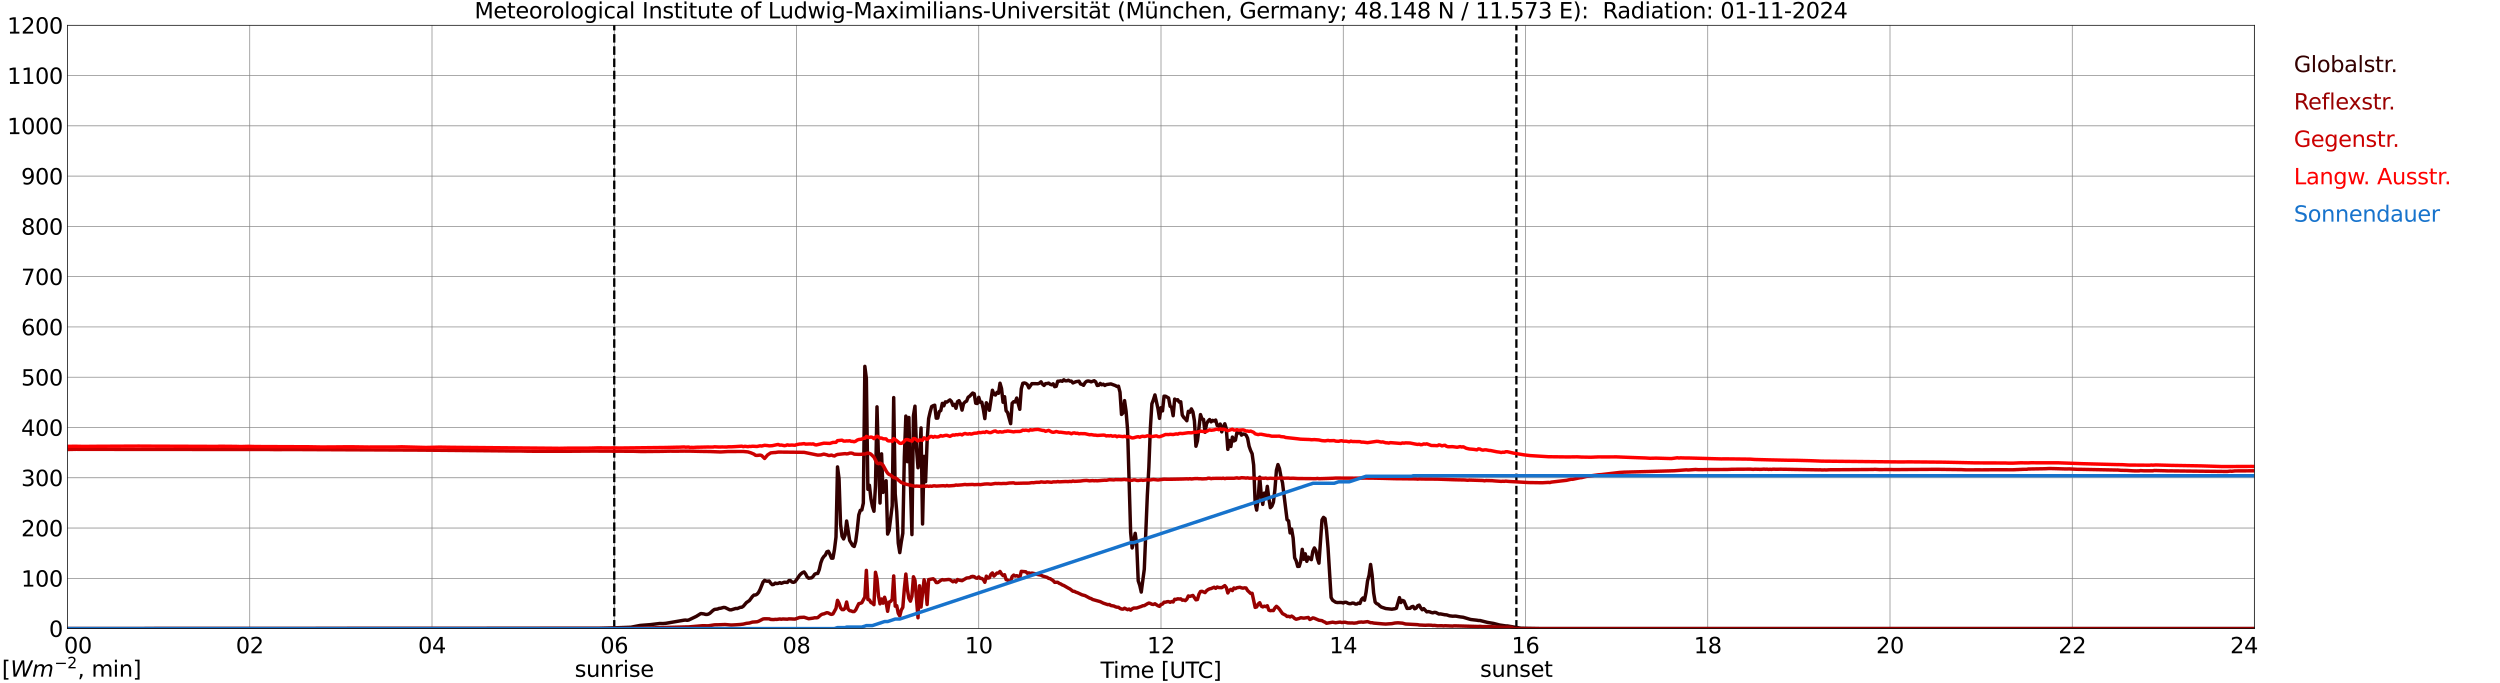 <?xml version="1.0" encoding="utf-8" standalone="no"?>
<!DOCTYPE svg PUBLIC "-//W3C//DTD SVG 1.1//EN"
  "http://www.w3.org/Graphics/SVG/1.1/DTD/svg11.dtd">
<svg xmlns:xlink="http://www.w3.org/1999/xlink" width="1085.4pt" height="296.64pt" viewBox="0 0 1085.4 296.64" xmlns="http://www.w3.org/2000/svg" version="1.1">
 <defs>
  <style type="text/css">*{stroke-linejoin: round; stroke-linecap: butt}</style>
 </defs>
 <g id="figure_1">
  <g id="patch_1">
   <path d="M 0 296.64 
L 1085.4 296.64 
L 1085.4 0 
L 0 0 
z
" style="fill: #ffffff"/>
  </g>
  <g id="axes_1">
   <g id="patch_2">
    <path d="M 29.306 272.909 
L 978.814 272.909 
L 978.814 10.976 
L 29.306 10.976 
z
" style="fill: #ffffff"/>
   </g>
   <g id="patch_3">
    <path d="M 978.814 272.909 
L 978.814 272.909 
L 978.814 10.976 
L 978.814 10.976 
z
" clip-path="url(#p096710282e)" style="fill: #d3d3d3; opacity: 0.25; stroke: #d3d3d3; stroke-linejoin: miter"/>
   </g>
   <g id="matplotlib.axis_1">
    <g id="xtick_1">
     <g id="line2d_1">
      <path d="M 29.306 272.909 
L 29.306 10.976 
" clip-path="url(#p096710282e)" style="fill: none; stroke: #808080; stroke-width: 0.3; stroke-linecap: square"/>
     </g>
     <g id="line2d_2"/>
     <g id="text_1">
      <!--    00 -->
      <g transform="translate(18.733 283.627) scale(0.095 -0.095)">
       <defs>
        <path id="DejaVuSans-20" transform="scale(0.016)"/>
        <path id="DejaVuSans-30" d="M 2034 4250 
Q 1547 4250 1301 3770 
Q 1056 3291 1056 2328 
Q 1056 1369 1301 889 
Q 1547 409 2034 409 
Q 2525 409 2770 889 
Q 3016 1369 3016 2328 
Q 3016 3291 2770 3770 
Q 2525 4250 2034 4250 
z
M 2034 4750 
Q 2819 4750 3233 4129 
Q 3647 3509 3647 2328 
Q 3647 1150 3233 529 
Q 2819 -91 2034 -91 
Q 1250 -91 836 529 
Q 422 1150 422 2328 
Q 422 3509 836 4129 
Q 1250 4750 2034 4750 
z
" transform="scale(0.016)"/>
       </defs>
       <use xlink:href="#DejaVuSans-20"/>
       <use xlink:href="#DejaVuSans-20" transform="translate(31.787 0)"/>
       <use xlink:href="#DejaVuSans-20" transform="translate(63.574 0)"/>
       <use xlink:href="#DejaVuSans-30" transform="translate(95.361 0)"/>
       <use xlink:href="#DejaVuSans-30" transform="translate(158.984 0)"/>
      </g>
     </g>
    </g>
    <g id="xtick_2">
     <g id="line2d_3">
      <path d="M 108.431 272.909 
L 108.431 10.976 
" clip-path="url(#p096710282e)" style="fill: none; stroke: #808080; stroke-width: 0.3; stroke-linecap: square"/>
     </g>
     <g id="line2d_4"/>
     <g id="text_2">
      <!-- 02 -->
      <g transform="translate(102.387 283.627) scale(0.095 -0.095)">
       <defs>
        <path id="DejaVuSans-32" d="M 1228 531 
L 3431 531 
L 3431 0 
L 469 0 
L 469 531 
Q 828 903 1448 1529 
Q 2069 2156 2228 2338 
Q 2531 2678 2651 2914 
Q 2772 3150 2772 3378 
Q 2772 3750 2511 3984 
Q 2250 4219 1831 4219 
Q 1534 4219 1204 4116 
Q 875 4013 500 3803 
L 500 4441 
Q 881 4594 1212 4672 
Q 1544 4750 1819 4750 
Q 2544 4750 2975 4387 
Q 3406 4025 3406 3419 
Q 3406 3131 3298 2873 
Q 3191 2616 2906 2266 
Q 2828 2175 2409 1742 
Q 1991 1309 1228 531 
z
" transform="scale(0.016)"/>
       </defs>
       <use xlink:href="#DejaVuSans-30"/>
       <use xlink:href="#DejaVuSans-32" transform="translate(63.623 0)"/>
      </g>
     </g>
    </g>
    <g id="xtick_3">
     <g id="line2d_5">
      <path d="M 187.557 272.909 
L 187.557 10.976 
" clip-path="url(#p096710282e)" style="fill: none; stroke: #808080; stroke-width: 0.3; stroke-linecap: square"/>
     </g>
     <g id="line2d_6"/>
     <g id="text_3">
      <!-- 04 -->
      <g transform="translate(181.513 283.627) scale(0.095 -0.095)">
       <defs>
        <path id="DejaVuSans-34" d="M 2419 4116 
L 825 1625 
L 2419 1625 
L 2419 4116 
z
M 2253 4666 
L 3047 4666 
L 3047 1625 
L 3713 1625 
L 3713 1100 
L 3047 1100 
L 3047 0 
L 2419 0 
L 2419 1100 
L 313 1100 
L 313 1709 
L 2253 4666 
z
" transform="scale(0.016)"/>
       </defs>
       <use xlink:href="#DejaVuSans-30"/>
       <use xlink:href="#DejaVuSans-34" transform="translate(63.623 0)"/>
      </g>
     </g>
    </g>
    <g id="xtick_4">
     <g id="line2d_7">
      <path d="M 266.683 272.909 
L 266.683 10.976 
" clip-path="url(#p096710282e)" style="fill: none; stroke: #808080; stroke-width: 0.3; stroke-linecap: square"/>
     </g>
     <g id="line2d_8"/>
     <g id="text_4">
      <!-- 06 -->
      <g transform="translate(260.638 283.627) scale(0.095 -0.095)">
       <defs>
        <path id="DejaVuSans-36" d="M 2113 2584 
Q 1688 2584 1439 2293 
Q 1191 2003 1191 1497 
Q 1191 994 1439 701 
Q 1688 409 2113 409 
Q 2538 409 2786 701 
Q 3034 994 3034 1497 
Q 3034 2003 2786 2293 
Q 2538 2584 2113 2584 
z
M 3366 4563 
L 3366 3988 
Q 3128 4100 2886 4159 
Q 2644 4219 2406 4219 
Q 1781 4219 1451 3797 
Q 1122 3375 1075 2522 
Q 1259 2794 1537 2939 
Q 1816 3084 2150 3084 
Q 2853 3084 3261 2657 
Q 3669 2231 3669 1497 
Q 3669 778 3244 343 
Q 2819 -91 2113 -91 
Q 1303 -91 875 529 
Q 447 1150 447 2328 
Q 447 3434 972 4092 
Q 1497 4750 2381 4750 
Q 2619 4750 2861 4703 
Q 3103 4656 3366 4563 
z
" transform="scale(0.016)"/>
       </defs>
       <use xlink:href="#DejaVuSans-30"/>
       <use xlink:href="#DejaVuSans-36" transform="translate(63.623 0)"/>
      </g>
     </g>
    </g>
    <g id="xtick_5">
     <g id="line2d_9">
      <path d="M 345.808 272.909 
L 345.808 10.976 
" clip-path="url(#p096710282e)" style="fill: none; stroke: #808080; stroke-width: 0.3; stroke-linecap: square"/>
     </g>
     <g id="line2d_10"/>
     <g id="text_5">
      <!-- 08 -->
      <g transform="translate(339.764 283.627) scale(0.095 -0.095)">
       <defs>
        <path id="DejaVuSans-38" d="M 2034 2216 
Q 1584 2216 1326 1975 
Q 1069 1734 1069 1313 
Q 1069 891 1326 650 
Q 1584 409 2034 409 
Q 2484 409 2743 651 
Q 3003 894 3003 1313 
Q 3003 1734 2745 1975 
Q 2488 2216 2034 2216 
z
M 1403 2484 
Q 997 2584 770 2862 
Q 544 3141 544 3541 
Q 544 4100 942 4425 
Q 1341 4750 2034 4750 
Q 2731 4750 3128 4425 
Q 3525 4100 3525 3541 
Q 3525 3141 3298 2862 
Q 3072 2584 2669 2484 
Q 3125 2378 3379 2068 
Q 3634 1759 3634 1313 
Q 3634 634 3220 271 
Q 2806 -91 2034 -91 
Q 1263 -91 848 271 
Q 434 634 434 1313 
Q 434 1759 690 2068 
Q 947 2378 1403 2484 
z
M 1172 3481 
Q 1172 3119 1398 2916 
Q 1625 2713 2034 2713 
Q 2441 2713 2670 2916 
Q 2900 3119 2900 3481 
Q 2900 3844 2670 4047 
Q 2441 4250 2034 4250 
Q 1625 4250 1398 4047 
Q 1172 3844 1172 3481 
z
" transform="scale(0.016)"/>
       </defs>
       <use xlink:href="#DejaVuSans-30"/>
       <use xlink:href="#DejaVuSans-38" transform="translate(63.623 0)"/>
      </g>
     </g>
    </g>
    <g id="xtick_6">
     <g id="line2d_11">
      <path d="M 424.934 272.909 
L 424.934 10.976 
" clip-path="url(#p096710282e)" style="fill: none; stroke: #808080; stroke-width: 0.3; stroke-linecap: square"/>
     </g>
     <g id="line2d_12"/>
     <g id="text_6">
      <!-- 10 -->
      <g transform="translate(418.89 283.627) scale(0.095 -0.095)">
       <defs>
        <path id="DejaVuSans-31" d="M 794 531 
L 1825 531 
L 1825 4091 
L 703 3866 
L 703 4441 
L 1819 4666 
L 2450 4666 
L 2450 531 
L 3481 531 
L 3481 0 
L 794 0 
L 794 531 
z
" transform="scale(0.016)"/>
       </defs>
       <use xlink:href="#DejaVuSans-31"/>
       <use xlink:href="#DejaVuSans-30" transform="translate(63.623 0)"/>
      </g>
     </g>
    </g>
    <g id="xtick_7">
     <g id="line2d_13">
      <path d="M 504.06 272.909 
L 504.06 10.976 
" clip-path="url(#p096710282e)" style="fill: none; stroke: #808080; stroke-width: 0.3; stroke-linecap: square"/>
     </g>
     <g id="line2d_14"/>
     <g id="text_7">
      <!-- 12 -->
      <g transform="translate(498.015 283.627) scale(0.095 -0.095)">
       <use xlink:href="#DejaVuSans-31"/>
       <use xlink:href="#DejaVuSans-32" transform="translate(63.623 0)"/>
      </g>
     </g>
    </g>
    <g id="xtick_8">
     <g id="line2d_15">
      <path d="M 583.185 272.909 
L 583.185 10.976 
" clip-path="url(#p096710282e)" style="fill: none; stroke: #808080; stroke-width: 0.3; stroke-linecap: square"/>
     </g>
     <g id="line2d_16"/>
     <g id="text_8">
      <!-- 14 -->
      <g transform="translate(577.141 283.627) scale(0.095 -0.095)">
       <use xlink:href="#DejaVuSans-31"/>
       <use xlink:href="#DejaVuSans-34" transform="translate(63.623 0)"/>
      </g>
     </g>
    </g>
    <g id="xtick_9">
     <g id="line2d_17">
      <path d="M 662.311 272.909 
L 662.311 10.976 
" clip-path="url(#p096710282e)" style="fill: none; stroke: #808080; stroke-width: 0.3; stroke-linecap: square"/>
     </g>
     <g id="line2d_18"/>
     <g id="text_9">
      <!-- 16 -->
      <g transform="translate(656.267 283.627) scale(0.095 -0.095)">
       <use xlink:href="#DejaVuSans-31"/>
       <use xlink:href="#DejaVuSans-36" transform="translate(63.623 0)"/>
      </g>
     </g>
    </g>
    <g id="xtick_10">
     <g id="line2d_19">
      <path d="M 741.437 272.909 
L 741.437 10.976 
" clip-path="url(#p096710282e)" style="fill: none; stroke: #808080; stroke-width: 0.3; stroke-linecap: square"/>
     </g>
     <g id="line2d_20"/>
     <g id="text_10">
      <!-- 18 -->
      <g transform="translate(735.392 283.627) scale(0.095 -0.095)">
       <use xlink:href="#DejaVuSans-31"/>
       <use xlink:href="#DejaVuSans-38" transform="translate(63.623 0)"/>
      </g>
     </g>
    </g>
    <g id="xtick_11">
     <g id="line2d_21">
      <path d="M 820.562 272.909 
L 820.562 10.976 
" clip-path="url(#p096710282e)" style="fill: none; stroke: #808080; stroke-width: 0.3; stroke-linecap: square"/>
     </g>
     <g id="line2d_22"/>
     <g id="text_11">
      <!-- 20 -->
      <g transform="translate(814.518 283.627) scale(0.095 -0.095)">
       <use xlink:href="#DejaVuSans-32"/>
       <use xlink:href="#DejaVuSans-30" transform="translate(63.623 0)"/>
      </g>
     </g>
    </g>
    <g id="xtick_12">
     <g id="line2d_23">
      <path d="M 899.688 272.909 
L 899.688 10.976 
" clip-path="url(#p096710282e)" style="fill: none; stroke: #808080; stroke-width: 0.3; stroke-linecap: square"/>
     </g>
     <g id="line2d_24"/>
     <g id="text_12">
      <!-- 22 -->
      <g transform="translate(893.644 283.627) scale(0.095 -0.095)">
       <use xlink:href="#DejaVuSans-32"/>
       <use xlink:href="#DejaVuSans-32" transform="translate(63.623 0)"/>
      </g>
     </g>
    </g>
    <g id="xtick_13">
     <g id="line2d_25">
      <path d="M 978.814 272.909 
L 978.814 10.976 
" clip-path="url(#p096710282e)" style="fill: none; stroke: #808080; stroke-width: 0.3; stroke-linecap: square"/>
     </g>
     <g id="line2d_26"/>
     <g id="text_13">
      <!-- 24    -->
      <g transform="translate(968.241 283.627) scale(0.095 -0.095)">
       <use xlink:href="#DejaVuSans-32"/>
       <use xlink:href="#DejaVuSans-34" transform="translate(63.623 0)"/>
       <use xlink:href="#DejaVuSans-20" transform="translate(127.246 0)"/>
       <use xlink:href="#DejaVuSans-20" transform="translate(159.033 0)"/>
       <use xlink:href="#DejaVuSans-20" transform="translate(190.82 0)"/>
      </g>
     </g>
    </g>
    <g id="text_14">
     <!-- Time [UTC] -->
     <g transform="translate(477.806 294.322) scale(0.095 -0.095)">
      <defs>
       <path id="DejaVuSans-54" d="M -19 4666 
L 3928 4666 
L 3928 4134 
L 2272 4134 
L 2272 0 
L 1638 0 
L 1638 4134 
L -19 4134 
L -19 4666 
z
" transform="scale(0.016)"/>
       <path id="DejaVuSans-69" d="M 603 3500 
L 1178 3500 
L 1178 0 
L 603 0 
L 603 3500 
z
M 603 4863 
L 1178 4863 
L 1178 4134 
L 603 4134 
L 603 4863 
z
" transform="scale(0.016)"/>
       <path id="DejaVuSans-6d" d="M 3328 2828 
Q 3544 3216 3844 3400 
Q 4144 3584 4550 3584 
Q 5097 3584 5394 3201 
Q 5691 2819 5691 2113 
L 5691 0 
L 5113 0 
L 5113 2094 
Q 5113 2597 4934 2840 
Q 4756 3084 4391 3084 
Q 3944 3084 3684 2787 
Q 3425 2491 3425 1978 
L 3425 0 
L 2847 0 
L 2847 2094 
Q 2847 2600 2669 2842 
Q 2491 3084 2119 3084 
Q 1678 3084 1418 2786 
Q 1159 2488 1159 1978 
L 1159 0 
L 581 0 
L 581 3500 
L 1159 3500 
L 1159 2956 
Q 1356 3278 1631 3431 
Q 1906 3584 2284 3584 
Q 2666 3584 2933 3390 
Q 3200 3197 3328 2828 
z
" transform="scale(0.016)"/>
       <path id="DejaVuSans-65" d="M 3597 1894 
L 3597 1613 
L 953 1613 
Q 991 1019 1311 708 
Q 1631 397 2203 397 
Q 2534 397 2845 478 
Q 3156 559 3463 722 
L 3463 178 
Q 3153 47 2828 -22 
Q 2503 -91 2169 -91 
Q 1331 -91 842 396 
Q 353 884 353 1716 
Q 353 2575 817 3079 
Q 1281 3584 2069 3584 
Q 2775 3584 3186 3129 
Q 3597 2675 3597 1894 
z
M 3022 2063 
Q 3016 2534 2758 2815 
Q 2500 3097 2075 3097 
Q 1594 3097 1305 2825 
Q 1016 2553 972 2059 
L 3022 2063 
z
" transform="scale(0.016)"/>
       <path id="DejaVuSans-5b" d="M 550 4863 
L 1875 4863 
L 1875 4416 
L 1125 4416 
L 1125 -397 
L 1875 -397 
L 1875 -844 
L 550 -844 
L 550 4863 
z
" transform="scale(0.016)"/>
       <path id="DejaVuSans-55" d="M 556 4666 
L 1191 4666 
L 1191 1831 
Q 1191 1081 1462 751 
Q 1734 422 2344 422 
Q 2950 422 3222 751 
Q 3494 1081 3494 1831 
L 3494 4666 
L 4128 4666 
L 4128 1753 
Q 4128 841 3676 375 
Q 3225 -91 2344 -91 
Q 1459 -91 1007 375 
Q 556 841 556 1753 
L 556 4666 
z
" transform="scale(0.016)"/>
       <path id="DejaVuSans-43" d="M 4122 4306 
L 4122 3641 
Q 3803 3938 3442 4084 
Q 3081 4231 2675 4231 
Q 1875 4231 1450 3742 
Q 1025 3253 1025 2328 
Q 1025 1406 1450 917 
Q 1875 428 2675 428 
Q 3081 428 3442 575 
Q 3803 722 4122 1019 
L 4122 359 
Q 3791 134 3420 21 
Q 3050 -91 2638 -91 
Q 1578 -91 968 557 
Q 359 1206 359 2328 
Q 359 3453 968 4101 
Q 1578 4750 2638 4750 
Q 3056 4750 3426 4639 
Q 3797 4528 4122 4306 
z
" transform="scale(0.016)"/>
       <path id="DejaVuSans-5d" d="M 1947 4863 
L 1947 -844 
L 622 -844 
L 622 -397 
L 1369 -397 
L 1369 4416 
L 622 4416 
L 622 4863 
L 1947 4863 
z
" transform="scale(0.016)"/>
      </defs>
      <use xlink:href="#DejaVuSans-54"/>
      <use xlink:href="#DejaVuSans-69" transform="translate(57.959 0)"/>
      <use xlink:href="#DejaVuSans-6d" transform="translate(85.742 0)"/>
      <use xlink:href="#DejaVuSans-65" transform="translate(183.154 0)"/>
      <use xlink:href="#DejaVuSans-20" transform="translate(244.678 0)"/>
      <use xlink:href="#DejaVuSans-5b" transform="translate(276.465 0)"/>
      <use xlink:href="#DejaVuSans-55" transform="translate(315.479 0)"/>
      <use xlink:href="#DejaVuSans-54" transform="translate(388.672 0)"/>
      <use xlink:href="#DejaVuSans-43" transform="translate(443.881 0)"/>
      <use xlink:href="#DejaVuSans-5d" transform="translate(513.705 0)"/>
     </g>
    </g>
   </g>
   <g id="matplotlib.axis_2">
    <g id="ytick_1">
     <g id="line2d_27">
      <path d="M 29.306 272.909 
L 978.814 272.909 
" clip-path="url(#p096710282e)" style="fill: none; stroke: #808080; stroke-width: 0.3; stroke-linecap: square"/>
     </g>
     <g id="line2d_28"/>
     <g id="text_15">
      <!-- 0 -->
      <g transform="translate(21.261 276.518) scale(0.095 -0.095)">
       <use xlink:href="#DejaVuSans-30"/>
      </g>
     </g>
    </g>
    <g id="ytick_2">
     <g id="line2d_29">
      <path d="M 29.306 251.081 
L 978.814 251.081 
" clip-path="url(#p096710282e)" style="fill: none; stroke: #808080; stroke-width: 0.3; stroke-linecap: square"/>
     </g>
     <g id="line2d_30"/>
     <g id="text_16">
      <!-- 100 -->
      <g transform="translate(9.173 254.69) scale(0.095 -0.095)">
       <use xlink:href="#DejaVuSans-31"/>
       <use xlink:href="#DejaVuSans-30" transform="translate(63.623 0)"/>
       <use xlink:href="#DejaVuSans-30" transform="translate(127.246 0)"/>
      </g>
     </g>
    </g>
    <g id="ytick_3">
     <g id="line2d_31">
      <path d="M 29.306 229.253 
L 978.814 229.253 
" clip-path="url(#p096710282e)" style="fill: none; stroke: #808080; stroke-width: 0.3; stroke-linecap: square"/>
     </g>
     <g id="line2d_32"/>
     <g id="text_17">
      <!-- 200 -->
      <g transform="translate(9.173 232.863) scale(0.095 -0.095)">
       <use xlink:href="#DejaVuSans-32"/>
       <use xlink:href="#DejaVuSans-30" transform="translate(63.623 0)"/>
       <use xlink:href="#DejaVuSans-30" transform="translate(127.246 0)"/>
      </g>
     </g>
    </g>
    <g id="ytick_4">
     <g id="line2d_33">
      <path d="M 29.306 207.426 
L 978.814 207.426 
" clip-path="url(#p096710282e)" style="fill: none; stroke: #808080; stroke-width: 0.3; stroke-linecap: square"/>
     </g>
     <g id="line2d_34"/>
     <g id="text_18">
      <!-- 300 -->
      <g transform="translate(9.173 211.035) scale(0.095 -0.095)">
       <defs>
        <path id="DejaVuSans-33" d="M 2597 2516 
Q 3050 2419 3304 2112 
Q 3559 1806 3559 1356 
Q 3559 666 3084 287 
Q 2609 -91 1734 -91 
Q 1441 -91 1130 -33 
Q 819 25 488 141 
L 488 750 
Q 750 597 1062 519 
Q 1375 441 1716 441 
Q 2309 441 2620 675 
Q 2931 909 2931 1356 
Q 2931 1769 2642 2001 
Q 2353 2234 1838 2234 
L 1294 2234 
L 1294 2753 
L 1863 2753 
Q 2328 2753 2575 2939 
Q 2822 3125 2822 3475 
Q 2822 3834 2567 4026 
Q 2313 4219 1838 4219 
Q 1578 4219 1281 4162 
Q 984 4106 628 3988 
L 628 4550 
Q 988 4650 1302 4700 
Q 1616 4750 1894 4750 
Q 2613 4750 3031 4423 
Q 3450 4097 3450 3541 
Q 3450 3153 3228 2886 
Q 3006 2619 2597 2516 
z
" transform="scale(0.016)"/>
       </defs>
       <use xlink:href="#DejaVuSans-33"/>
       <use xlink:href="#DejaVuSans-30" transform="translate(63.623 0)"/>
       <use xlink:href="#DejaVuSans-30" transform="translate(127.246 0)"/>
      </g>
     </g>
    </g>
    <g id="ytick_5">
     <g id="line2d_35">
      <path d="M 29.306 185.598 
L 978.814 185.598 
" clip-path="url(#p096710282e)" style="fill: none; stroke: #808080; stroke-width: 0.3; stroke-linecap: square"/>
     </g>
     <g id="line2d_36"/>
     <g id="text_19">
      <!-- 400 -->
      <g transform="translate(9.173 189.207) scale(0.095 -0.095)">
       <use xlink:href="#DejaVuSans-34"/>
       <use xlink:href="#DejaVuSans-30" transform="translate(63.623 0)"/>
       <use xlink:href="#DejaVuSans-30" transform="translate(127.246 0)"/>
      </g>
     </g>
    </g>
    <g id="ytick_6">
     <g id="line2d_37">
      <path d="M 29.306 163.77 
L 978.814 163.77 
" clip-path="url(#p096710282e)" style="fill: none; stroke: #808080; stroke-width: 0.3; stroke-linecap: square"/>
     </g>
     <g id="line2d_38"/>
     <g id="text_20">
      <!-- 500 -->
      <g transform="translate(9.173 167.379) scale(0.095 -0.095)">
       <defs>
        <path id="DejaVuSans-35" d="M 691 4666 
L 3169 4666 
L 3169 4134 
L 1269 4134 
L 1269 2991 
Q 1406 3038 1543 3061 
Q 1681 3084 1819 3084 
Q 2600 3084 3056 2656 
Q 3513 2228 3513 1497 
Q 3513 744 3044 326 
Q 2575 -91 1722 -91 
Q 1428 -91 1123 -41 
Q 819 9 494 109 
L 494 744 
Q 775 591 1075 516 
Q 1375 441 1709 441 
Q 2250 441 2565 725 
Q 2881 1009 2881 1497 
Q 2881 1984 2565 2268 
Q 2250 2553 1709 2553 
Q 1456 2553 1204 2497 
Q 953 2441 691 2322 
L 691 4666 
z
" transform="scale(0.016)"/>
       </defs>
       <use xlink:href="#DejaVuSans-35"/>
       <use xlink:href="#DejaVuSans-30" transform="translate(63.623 0)"/>
       <use xlink:href="#DejaVuSans-30" transform="translate(127.246 0)"/>
      </g>
     </g>
    </g>
    <g id="ytick_7">
     <g id="line2d_39">
      <path d="M 29.306 141.942 
L 978.814 141.942 
" clip-path="url(#p096710282e)" style="fill: none; stroke: #808080; stroke-width: 0.3; stroke-linecap: square"/>
     </g>
     <g id="line2d_40"/>
     <g id="text_21">
      <!-- 600 -->
      <g transform="translate(9.173 145.551) scale(0.095 -0.095)">
       <use xlink:href="#DejaVuSans-36"/>
       <use xlink:href="#DejaVuSans-30" transform="translate(63.623 0)"/>
       <use xlink:href="#DejaVuSans-30" transform="translate(127.246 0)"/>
      </g>
     </g>
    </g>
    <g id="ytick_8">
     <g id="line2d_41">
      <path d="M 29.306 120.114 
L 978.814 120.114 
" clip-path="url(#p096710282e)" style="fill: none; stroke: #808080; stroke-width: 0.3; stroke-linecap: square"/>
     </g>
     <g id="line2d_42"/>
     <g id="text_22">
      <!-- 700 -->
      <g transform="translate(9.173 123.724) scale(0.095 -0.095)">
       <defs>
        <path id="DejaVuSans-37" d="M 525 4666 
L 3525 4666 
L 3525 4397 
L 1831 0 
L 1172 0 
L 2766 4134 
L 525 4134 
L 525 4666 
z
" transform="scale(0.016)"/>
       </defs>
       <use xlink:href="#DejaVuSans-37"/>
       <use xlink:href="#DejaVuSans-30" transform="translate(63.623 0)"/>
       <use xlink:href="#DejaVuSans-30" transform="translate(127.246 0)"/>
      </g>
     </g>
    </g>
    <g id="ytick_9">
     <g id="line2d_43">
      <path d="M 29.306 98.287 
L 978.814 98.287 
" clip-path="url(#p096710282e)" style="fill: none; stroke: #808080; stroke-width: 0.3; stroke-linecap: square"/>
     </g>
     <g id="line2d_44"/>
     <g id="text_23">
      <!-- 800 -->
      <g transform="translate(9.173 101.896) scale(0.095 -0.095)">
       <use xlink:href="#DejaVuSans-38"/>
       <use xlink:href="#DejaVuSans-30" transform="translate(63.623 0)"/>
       <use xlink:href="#DejaVuSans-30" transform="translate(127.246 0)"/>
      </g>
     </g>
    </g>
    <g id="ytick_10">
     <g id="line2d_45">
      <path d="M 29.306 76.459 
L 978.814 76.459 
" clip-path="url(#p096710282e)" style="fill: none; stroke: #808080; stroke-width: 0.3; stroke-linecap: square"/>
     </g>
     <g id="line2d_46"/>
     <g id="text_24">
      <!-- 900 -->
      <g transform="translate(9.173 80.068) scale(0.095 -0.095)">
       <defs>
        <path id="DejaVuSans-39" d="M 703 97 
L 703 672 
Q 941 559 1184 500 
Q 1428 441 1663 441 
Q 2288 441 2617 861 
Q 2947 1281 2994 2138 
Q 2813 1869 2534 1725 
Q 2256 1581 1919 1581 
Q 1219 1581 811 2004 
Q 403 2428 403 3163 
Q 403 3881 828 4315 
Q 1253 4750 1959 4750 
Q 2769 4750 3195 4129 
Q 3622 3509 3622 2328 
Q 3622 1225 3098 567 
Q 2575 -91 1691 -91 
Q 1453 -91 1209 -44 
Q 966 3 703 97 
z
M 1959 2075 
Q 2384 2075 2632 2365 
Q 2881 2656 2881 3163 
Q 2881 3666 2632 3958 
Q 2384 4250 1959 4250 
Q 1534 4250 1286 3958 
Q 1038 3666 1038 3163 
Q 1038 2656 1286 2365 
Q 1534 2075 1959 2075 
z
" transform="scale(0.016)"/>
       </defs>
       <use xlink:href="#DejaVuSans-39"/>
       <use xlink:href="#DejaVuSans-30" transform="translate(63.623 0)"/>
       <use xlink:href="#DejaVuSans-30" transform="translate(127.246 0)"/>
      </g>
     </g>
    </g>
    <g id="ytick_11">
     <g id="line2d_47">
      <path d="M 29.306 54.631 
L 978.814 54.631 
" clip-path="url(#p096710282e)" style="fill: none; stroke: #808080; stroke-width: 0.3; stroke-linecap: square"/>
     </g>
     <g id="line2d_48"/>
     <g id="text_25">
      <!-- 1000 -->
      <g transform="translate(3.128 58.24) scale(0.095 -0.095)">
       <use xlink:href="#DejaVuSans-31"/>
       <use xlink:href="#DejaVuSans-30" transform="translate(63.623 0)"/>
       <use xlink:href="#DejaVuSans-30" transform="translate(127.246 0)"/>
       <use xlink:href="#DejaVuSans-30" transform="translate(190.869 0)"/>
      </g>
     </g>
    </g>
    <g id="ytick_12">
     <g id="line2d_49">
      <path d="M 29.306 32.803 
L 978.814 32.803 
" clip-path="url(#p096710282e)" style="fill: none; stroke: #808080; stroke-width: 0.3; stroke-linecap: square"/>
     </g>
     <g id="line2d_50"/>
     <g id="text_26">
      <!-- 1100 -->
      <g transform="translate(3.128 36.413) scale(0.095 -0.095)">
       <use xlink:href="#DejaVuSans-31"/>
       <use xlink:href="#DejaVuSans-31" transform="translate(63.623 0)"/>
       <use xlink:href="#DejaVuSans-30" transform="translate(127.246 0)"/>
       <use xlink:href="#DejaVuSans-30" transform="translate(190.869 0)"/>
      </g>
     </g>
    </g>
    <g id="ytick_13">
     <g id="line2d_51">
      <path d="M 29.306 10.976 
L 978.814 10.976 
" clip-path="url(#p096710282e)" style="fill: none; stroke: #808080; stroke-width: 0.3; stroke-linecap: square"/>
     </g>
     <g id="line2d_52"/>
     <g id="text_27">
      <!-- 1200 -->
      <g transform="translate(3.128 14.585) scale(0.095 -0.095)">
       <use xlink:href="#DejaVuSans-31"/>
       <use xlink:href="#DejaVuSans-32" transform="translate(63.623 0)"/>
       <use xlink:href="#DejaVuSans-30" transform="translate(127.246 0)"/>
       <use xlink:href="#DejaVuSans-30" transform="translate(190.869 0)"/>
      </g>
     </g>
    </g>
   </g>
   <g id="line2d_53">
    <path d="M 266.683 272.909 
L 266.683 10.976 
" clip-path="url(#p096710282e)" style="fill: none; stroke-dasharray: 3.7,1.6; stroke-dashoffset: 0; stroke: #000000"/>
   </g>
   <g id="line2d_54">
    <path d="M 658.355 272.909 
L 658.355 10.976 
" clip-path="url(#p096710282e)" style="fill: none; stroke-dasharray: 3.7,1.6; stroke-dashoffset: 0; stroke: #000000"/>
   </g>
   <g id="line2d_55">
    <path d="M 29.306 272.909 
L 260.089 272.819 
L 263.386 272.717 
L 273.936 272.313 
L 275.914 271.927 
L 277.892 271.542 
L 282.508 271.178 
L 286.464 270.691 
L 287.783 270.73 
L 289.102 270.61 
L 297.014 269.253 
L 297.674 269.211 
L 298.333 269.314 
L 298.992 269.192 
L 302.289 267.611 
L 304.267 266.374 
L 305.586 266.535 
L 306.246 266.738 
L 306.905 266.78 
L 307.564 266.618 
L 308.224 266.232 
L 309.543 265.036 
L 310.202 264.59 
L 311.521 264.429 
L 312.18 264.145 
L 312.839 264.084 
L 314.158 263.719 
L 314.818 263.78 
L 316.796 264.752 
L 317.455 264.774 
L 319.433 264.165 
L 320.093 264.226 
L 321.411 263.678 
L 322.071 263.639 
L 322.73 263.191 
L 324.049 261.63 
L 325.368 260.74 
L 326.686 258.956 
L 327.346 258.348 
L 328.005 258.328 
L 328.665 257.983 
L 329.324 257.234 
L 329.983 255.957 
L 331.302 252.694 
L 331.961 251.985 
L 332.621 252.288 
L 333.28 252.349 
L 333.94 252.247 
L 334.599 253.181 
L 335.258 253.829 
L 335.918 253.727 
L 336.577 253.159 
L 337.236 253.362 
L 337.896 253.262 
L 338.555 252.956 
L 339.215 253.262 
L 340.533 252.775 
L 341.852 252.875 
L 342.512 252.065 
L 343.171 252.046 
L 343.83 252.694 
L 344.49 252.836 
L 345.149 252.592 
L 346.468 250.789 
L 347.127 249.776 
L 347.787 249.106 
L 348.446 248.599 
L 349.105 248.315 
L 349.765 249.208 
L 350.424 250.485 
L 351.083 251.031 
L 352.402 250.85 
L 353.062 250.221 
L 353.721 249.269 
L 354.38 249.025 
L 355.04 248.964 
L 355.699 247.283 
L 356.359 244.365 
L 357.018 242.601 
L 357.677 241.627 
L 358.337 240.999 
L 358.996 239.58 
L 359.655 239.338 
L 360.315 240.634 
L 360.974 242.337 
L 361.634 242.337 
L 362.293 238.567 
L 362.952 233.198 
L 363.612 202.715 
L 364.271 207.742 
L 364.93 227.664 
L 365.59 232.811 
L 366.249 233.988 
L 366.909 232.366 
L 367.568 226.204 
L 368.887 234.636 
L 370.206 236.865 
L 370.865 237.251 
L 371.524 235.04 
L 372.184 229.954 
L 372.843 223.569 
L 373.502 221.583 
L 374.162 221.402 
L 374.821 218.442 
L 375.481 159.06 
L 376.14 164.309 
L 376.799 212.444 
L 377.459 210.68 
L 378.118 216.536 
L 378.777 219.922 
L 379.437 221.969 
L 380.096 210.983 
L 380.756 176.631 
L 381.415 199.633 
L 382.074 218.401 
L 382.734 197.04 
L 383.393 213.78 
L 384.053 210.68 
L 384.712 208.713 
L 385.371 231.879 
L 386.031 230.277 
L 387.349 219.658 
L 388.009 172.619 
L 388.668 214.43 
L 389.328 222.131 
L 389.987 235.81 
L 390.646 239.925 
L 391.306 235.304 
L 391.965 231.515 
L 392.624 198.336 
L 393.284 180.643 
L 393.943 200.445 
L 394.603 181.252 
L 395.262 209.545 
L 395.921 232.102 
L 396.581 180.42 
L 397.24 176.347 
L 397.899 194.628 
L 398.559 203.08 
L 399.218 199.188 
L 399.878 185.792 
L 400.537 227.501 
L 401.196 198.133 
L 401.856 209.139 
L 402.515 191.426 
L 403.175 181.758 
L 403.834 178.84 
L 404.493 176.509 
L 405.153 176.144 
L 405.812 175.922 
L 406.471 181.555 
L 407.131 181.516 
L 407.79 178.698 
L 408.45 178.253 
L 409.109 175.131 
L 409.768 176.186 
L 410.428 174.483 
L 411.087 174.583 
L 412.406 173.632 
L 413.065 174.3 
L 413.725 176.044 
L 414.384 175.557 
L 415.043 177.26 
L 415.703 174.402 
L 416.362 173.955 
L 417.022 175.254 
L 417.681 178.05 
L 418.34 175.212 
L 419 174.503 
L 419.659 174.138 
L 420.318 172.477 
L 420.978 172.03 
L 422.297 170.652 
L 422.956 170.936 
L 423.615 175.051 
L 424.275 175.192 
L 424.934 172.497 
L 425.593 174.664 
L 426.253 174.625 
L 426.912 177.604 
L 427.572 181.739 
L 428.231 174.867 
L 428.89 176.164 
L 429.55 178.13 
L 430.869 169.436 
L 431.528 171.159 
L 432.187 171.504 
L 432.847 170.349 
L 433.506 170.753 
L 434.165 166.376 
L 434.825 168.666 
L 435.484 174.645 
L 436.144 172.233 
L 436.803 178.314 
L 437.462 179.124 
L 438.781 183.928 
L 439.44 175.07 
L 440.1 174.402 
L 440.759 174.522 
L 441.419 172.82 
L 442.737 177.705 
L 443.397 168.808 
L 444.056 166.416 
L 444.716 166.254 
L 445.375 166.457 
L 446.034 166.963 
L 446.694 168.402 
L 448.012 166.557 
L 450.65 166.599 
L 451.309 166.354 
L 451.969 165.767 
L 452.628 166.802 
L 453.287 167.348 
L 453.947 166.557 
L 454.606 166.518 
L 455.266 166.335 
L 455.925 166.822 
L 456.584 167.064 
L 457.244 166.638 
L 457.903 167.876 
L 458.563 167.714 
L 459.222 165.525 
L 459.881 165.503 
L 460.541 165.342 
L 461.2 165.545 
L 461.859 164.896 
L 462.519 165.342 
L 463.178 165.342 
L 463.838 165.077 
L 464.497 165.464 
L 465.156 165.483 
L 465.816 166.254 
L 467.134 165.706 
L 468.453 165.503 
L 469.113 166.699 
L 469.772 166.883 
L 470.431 167.289 
L 471.091 166.132 
L 471.75 165.545 
L 472.409 165.403 
L 473.069 165.525 
L 473.728 165.787 
L 475.047 165.302 
L 475.706 165.787 
L 476.366 167.348 
L 477.025 167.267 
L 477.685 166.457 
L 478.344 167.064 
L 479.003 166.78 
L 479.663 167.348 
L 480.322 166.963 
L 482.3 166.68 
L 484.278 167.409 
L 484.938 167.795 
L 485.597 167.673 
L 486.256 170.288 
L 486.916 179.933 
L 487.575 179.266 
L 488.235 173.935 
L 488.894 178.536 
L 489.553 186.621 
L 490.872 231.17 
L 491.532 237.899 
L 492.191 235.365 
L 492.85 231.554 
L 493.51 236.339 
L 494.169 252.166 
L 494.828 254.133 
L 495.488 257.051 
L 496.807 247.119 
L 498.125 215.037 
L 498.785 202.957 
L 499.444 185.853 
L 500.103 175.313 
L 500.763 173.571 
L 501.422 171.462 
L 502.741 177.401 
L 503.4 181.636 
L 504.06 176.995 
L 504.719 178.395 
L 505.379 172.01 
L 506.038 172.03 
L 507.357 172.8 
L 508.016 176.389 
L 508.675 176.854 
L 509.335 180.481 
L 509.994 173.267 
L 510.654 173.693 
L 511.313 173.551 
L 511.972 174.564 
L 512.632 174.442 
L 513.291 180.198 
L 513.95 181.232 
L 514.61 181.861 
L 515.269 182.671 
L 515.929 178.576 
L 516.588 179.001 
L 517.247 177.524 
L 517.907 178.82 
L 518.566 182.71 
L 519.226 193.737 
L 519.885 191.406 
L 521.204 179.995 
L 521.863 181.92 
L 522.522 182.083 
L 523.182 187.676 
L 523.841 183.967 
L 524.501 182.813 
L 525.16 182.145 
L 525.819 183.157 
L 526.479 182.509 
L 527.138 182.793 
L 527.797 182.367 
L 528.457 184.738 
L 529.116 185.041 
L 529.776 184.109 
L 530.435 187.495 
L 531.094 185.286 
L 531.754 183.987 
L 532.413 186.137 
L 533.073 195.095 
L 533.732 191.242 
L 534.391 193.857 
L 535.051 189.765 
L 535.71 191.445 
L 536.369 191.081 
L 537.029 187.757 
L 537.688 188.021 
L 538.348 187.575 
L 539.007 188.913 
L 539.666 188.427 
L 540.326 188.507 
L 540.985 188.892 
L 541.644 190.21 
L 542.304 193.716 
L 542.963 195.58 
L 543.623 196.998 
L 544.282 201.903 
L 544.941 218.361 
L 545.601 221.461 
L 546.26 216.05 
L 546.919 207.153 
L 547.579 214.753 
L 548.238 218.99 
L 548.898 214.085 
L 549.557 216.111 
L 550.216 211.167 
L 550.876 216.314 
L 551.535 220.428 
L 552.195 219.76 
L 552.854 218.077 
L 553.513 212.605 
L 554.173 204.173 
L 554.832 201.702 
L 555.491 203.424 
L 556.151 207.033 
L 556.81 209.584 
L 558.129 220.348 
L 558.788 225.636 
L 559.448 226.143 
L 560.107 231.373 
L 560.766 229.69 
L 561.426 233.582 
L 562.085 242.156 
L 562.745 243.492 
L 563.404 245.925 
L 564.063 245.884 
L 564.723 243.633 
L 565.382 238.506 
L 566.042 242.824 
L 566.701 240.431 
L 567.36 243.714 
L 568.02 241.872 
L 568.679 242.559 
L 569.338 242.985 
L 569.998 239.318 
L 570.657 237.899 
L 571.317 239.054 
L 571.976 242.498 
L 572.635 244.507 
L 573.954 225.739 
L 574.613 224.624 
L 575.273 225.15 
L 575.932 230.196 
L 576.592 238.019 
L 577.91 259.402 
L 578.57 260.598 
L 579.889 261.469 
L 580.548 261.591 
L 581.867 261.571 
L 582.526 261.591 
L 583.185 261.794 
L 583.845 261.469 
L 584.504 261.51 
L 585.164 261.875 
L 585.823 262.098 
L 586.482 262.078 
L 587.142 261.814 
L 587.801 261.875 
L 588.46 262.259 
L 589.12 262.239 
L 589.779 261.833 
L 590.439 261.997 
L 591.098 260.295 
L 591.757 259.605 
L 592.417 260.598 
L 593.076 257.173 
L 593.736 252.207 
L 594.395 249.754 
L 595.054 245.074 
L 595.714 249.634 
L 596.373 257.396 
L 597.032 261.408 
L 597.692 262.078 
L 598.351 262.34 
L 599.011 263.03 
L 599.67 263.536 
L 601.648 264.206 
L 604.286 264.49 
L 605.604 264.287 
L 606.264 264.042 
L 607.582 259.463 
L 608.242 261.591 
L 608.901 260.679 
L 609.561 260.962 
L 610.879 264.145 
L 612.198 264.084 
L 612.858 263.455 
L 613.517 263.274 
L 614.176 264.306 
L 614.836 264.042 
L 615.495 262.99 
L 616.154 262.726 
L 616.814 263.9 
L 617.473 264.732 
L 618.133 264.245 
L 619.451 265.645 
L 620.111 265.522 
L 620.77 265.664 
L 621.429 265.928 
L 622.089 266.07 
L 622.748 265.848 
L 623.408 265.928 
L 624.726 266.596 
L 625.386 266.535 
L 627.364 266.921 
L 628.023 266.941 
L 629.342 267.367 
L 630.661 267.528 
L 631.98 267.489 
L 633.958 267.834 
L 635.276 267.995 
L 637.914 268.786 
L 638.573 268.969 
L 641.211 269.272 
L 641.87 269.395 
L 642.53 269.395 
L 645.827 270.224 
L 648.464 270.671 
L 651.102 271.359 
L 653.739 271.745 
L 654.399 271.745 
L 660.333 272.758 
L 668.905 272.909 
L 978.154 272.909 
L 978.154 272.909 
" clip-path="url(#p096710282e)" style="fill: none; stroke: #330000; stroke-width: 1.5; stroke-linecap: square"/>
   </g>
   <g id="line2d_56">
    <path d="M 29.306 272.909 
L 274.595 272.824 
L 277.233 272.682 
L 283.167 272.581 
L 297.674 272.195 
L 298.992 272.175 
L 304.927 271.669 
L 307.564 271.689 
L 310.202 271.283 
L 312.18 271.243 
L 314.818 271.141 
L 317.455 271.366 
L 319.433 271.263 
L 321.411 271.121 
L 322.73 270.96 
L 324.049 270.634 
L 325.368 270.492 
L 326.686 270.089 
L 328.665 269.947 
L 329.324 269.744 
L 331.302 268.729 
L 331.961 268.648 
L 333.28 268.67 
L 333.94 268.67 
L 334.599 268.932 
L 335.918 268.993 
L 336.577 268.892 
L 337.236 268.932 
L 338.555 268.729 
L 339.215 268.851 
L 339.874 268.729 
L 341.852 268.831 
L 342.512 268.67 
L 345.149 268.79 
L 347.127 268.08 
L 349.105 267.98 
L 351.083 268.628 
L 353.062 268.364 
L 353.721 268.203 
L 354.38 268.244 
L 355.04 268.142 
L 356.359 266.987 
L 357.018 266.642 
L 357.677 266.52 
L 358.996 265.994 
L 359.655 266.136 
L 360.315 266.52 
L 360.974 266.764 
L 361.634 266.542 
L 362.952 264.169 
L 363.612 260.644 
L 364.271 261.921 
L 364.93 263.866 
L 365.59 264.675 
L 366.249 264.675 
L 366.909 264.027 
L 367.568 261.373 
L 368.227 264.453 
L 368.887 265.142 
L 369.546 265.243 
L 370.206 265.527 
L 370.865 265.507 
L 371.524 264.798 
L 372.843 262.082 
L 373.502 261.94 
L 374.162 261.676 
L 375.481 259.203 
L 376.14 247.632 
L 376.799 260.279 
L 377.459 260.441 
L 378.118 261.595 
L 378.777 261.899 
L 379.437 262.528 
L 380.096 248.462 
L 380.756 251.422 
L 381.415 258.819 
L 382.074 262.163 
L 382.734 260.054 
L 383.393 261.879 
L 384.053 259.306 
L 384.712 261.556 
L 385.371 265.407 
L 386.031 261.414 
L 386.69 261.109 
L 387.349 260.238 
L 388.009 250.044 
L 388.668 263.176 
L 389.328 262.975 
L 389.987 266.258 
L 390.646 267.413 
L 391.306 264.859 
L 391.965 263.704 
L 392.624 255.597 
L 393.284 249.232 
L 393.943 255.881 
L 394.603 259.792 
L 395.262 261.008 
L 395.921 258.88 
L 396.581 250.409 
L 397.24 251.908 
L 398.559 268.222 
L 399.218 254.32 
L 399.878 263.562 
L 401.196 251.705 
L 401.856 254.563 
L 402.515 262.447 
L 403.175 251.644 
L 404.493 251.402 
L 405.153 251.28 
L 405.812 251.806 
L 406.471 252.901 
L 407.131 252.921 
L 408.45 251.969 
L 409.109 251.644 
L 409.768 251.806 
L 411.746 251.583 
L 412.406 251.644 
L 413.725 252.576 
L 414.384 252.131 
L 415.043 252.698 
L 415.703 251.605 
L 416.362 251.867 
L 417.681 252.111 
L 419.659 250.954 
L 420.978 250.813 
L 421.637 250.367 
L 422.297 250.245 
L 422.956 250.348 
L 423.615 250.915 
L 424.275 251.057 
L 424.934 250.47 
L 425.593 251.096 
L 426.253 251.138 
L 426.912 251.625 
L 427.572 252.799 
L 428.231 250.145 
L 428.89 250.996 
L 429.55 250.834 
L 430.209 249.335 
L 430.869 248.745 
L 431.528 250.103 
L 432.847 248.787 
L 433.506 248.787 
L 434.165 248.097 
L 434.825 249.171 
L 435.484 249.902 
L 436.144 249.516 
L 436.803 251.625 
L 437.462 251.847 
L 438.122 252.557 
L 438.781 252.231 
L 439.44 250.306 
L 440.1 249.68 
L 440.759 250.103 
L 441.419 249.922 
L 442.078 250.186 
L 442.737 250.915 
L 443.397 248.058 
L 445.375 248.239 
L 446.034 248.887 
L 446.694 248.706 
L 447.353 248.97 
L 448.012 248.807 
L 449.331 249.071 
L 450.65 249.455 
L 451.969 249.699 
L 452.628 250.084 
L 454.606 250.671 
L 455.266 251.096 
L 455.925 251.238 
L 457.244 252.089 
L 457.903 252.821 
L 459.222 252.799 
L 459.881 253.286 
L 460.541 253.53 
L 461.2 253.956 
L 461.859 254.198 
L 463.838 255.353 
L 464.497 255.678 
L 465.816 256.691 
L 466.475 256.752 
L 467.134 257.116 
L 467.794 257.319 
L 469.772 258.251 
L 471.091 258.596 
L 472.409 259.306 
L 473.069 259.67 
L 473.728 259.873 
L 474.388 260.279 
L 477.685 261.211 
L 479.003 261.86 
L 480.981 262.528 
L 481.641 262.447 
L 482.3 262.892 
L 483.619 263.117 
L 484.278 263.44 
L 484.938 263.623 
L 485.597 263.643 
L 486.256 264.13 
L 486.916 264.413 
L 487.575 264.475 
L 488.235 264.049 
L 489.553 264.697 
L 490.213 264.413 
L 490.872 264.9 
L 491.532 264.352 
L 492.191 264.007 
L 493.51 263.966 
L 495.488 263.298 
L 496.147 262.995 
L 496.807 262.934 
L 498.125 262.143 
L 498.785 261.818 
L 499.444 262.001 
L 500.103 262.346 
L 500.763 262.447 
L 501.422 262.124 
L 502.741 262.995 
L 503.4 263.257 
L 504.06 262.407 
L 504.719 262.266 
L 505.379 261.454 
L 506.038 261.454 
L 506.697 261.231 
L 507.357 261.189 
L 508.016 261.495 
L 508.675 261.17 
L 509.335 261.353 
L 509.994 260.177 
L 510.654 260.257 
L 511.313 259.954 
L 511.972 260.076 
L 512.632 259.995 
L 513.291 260.583 
L 513.95 260.502 
L 514.61 260.764 
L 515.269 260.157 
L 515.929 258.738 
L 516.588 258.941 
L 517.907 258.516 
L 519.226 260.421 
L 519.885 260.279 
L 520.544 257.987 
L 521.204 256.813 
L 521.863 256.71 
L 523.182 257.278 
L 523.841 256.468 
L 524.501 255.962 
L 525.16 255.658 
L 525.819 255.516 
L 527.138 254.949 
L 527.797 255.433 
L 528.457 254.866 
L 529.116 255.091 
L 530.435 255.15 
L 531.754 254.259 
L 532.413 255.11 
L 533.073 257.442 
L 533.732 256.307 
L 534.391 255.881 
L 535.051 256.407 
L 535.71 255.272 
L 536.369 255.556 
L 537.029 255.172 
L 538.348 254.969 
L 539.007 255.233 
L 539.666 255.353 
L 540.326 255.211 
L 540.985 255.292 
L 541.644 256.368 
L 542.963 257.623 
L 543.623 257.584 
L 544.941 263.704 
L 545.601 263.501 
L 546.26 262.244 
L 546.919 261.676 
L 547.579 263.156 
L 548.238 263.501 
L 548.898 263.176 
L 549.557 263.379 
L 550.216 262.995 
L 550.876 264.9 
L 551.535 265.142 
L 552.195 265.042 
L 552.854 265.081 
L 553.513 263.966 
L 554.173 263.237 
L 554.832 263.765 
L 555.491 264.514 
L 556.81 266.4 
L 558.129 267.087 
L 558.788 267.655 
L 559.448 267.554 
L 560.107 267.858 
L 560.766 267.474 
L 561.426 267.878 
L 562.085 268.528 
L 562.745 268.851 
L 564.063 268.506 
L 564.723 268.183 
L 566.042 268.386 
L 568.02 268.08 
L 568.679 268.954 
L 569.338 268.67 
L 569.998 268.264 
L 570.657 268.425 
L 572.635 269.277 
L 573.954 269.46 
L 574.613 269.864 
L 575.273 270.128 
L 575.932 270.595 
L 578.57 270.128 
L 579.889 270.372 
L 581.207 270.169 
L 581.867 270.089 
L 582.526 270.289 
L 583.845 270.128 
L 585.164 270.431 
L 586.482 270.473 
L 587.142 270.453 
L 587.801 270.554 
L 589.12 270.412 
L 589.779 270.169 
L 591.098 270.047 
L 591.757 270.148 
L 593.736 269.886 
L 595.054 270.351 
L 595.714 270.351 
L 596.373 270.514 
L 600.329 270.857 
L 601.648 270.94 
L 602.967 270.837 
L 604.286 270.757 
L 605.604 270.492 
L 606.923 270.392 
L 608.901 270.554 
L 610.22 270.918 
L 615.495 271.202 
L 616.154 271.344 
L 617.473 271.405 
L 618.792 271.466 
L 620.111 271.405 
L 621.429 271.446 
L 622.089 271.566 
L 622.748 271.507 
L 624.067 271.689 
L 626.045 271.669 
L 626.705 271.75 
L 627.364 271.669 
L 630.661 271.811 
L 631.32 271.708 
L 641.87 271.992 
L 642.53 271.933 
L 643.848 272.053 
L 645.827 272.034 
L 647.805 272.114 
L 653.739 272.378 
L 654.399 272.276 
L 656.377 272.357 
L 657.036 272.909 
L 978.154 272.909 
L 978.154 272.909 
" clip-path="url(#p096710282e)" style="fill: none; stroke: #990000; stroke-width: 1.5; stroke-linecap: square"/>
   </g>
   <g id="line2d_57">
    <path d="M 29.306 195.147 
L 33.262 195.067 
L 35.24 195.097 
L 38.537 195.091 
L 117.663 195.158 
L 119.641 195.211 
L 125.575 195.158 
L 129.532 195.178 
L 183.601 195.429 
L 184.92 195.446 
L 220.526 195.778 
L 221.845 195.809 
L 226.461 195.822 
L 229.098 195.896 
L 232.395 195.922 
L 247.561 195.916 
L 257.451 195.844 
L 261.408 195.859 
L 275.255 195.933 
L 278.552 196.047 
L 287.124 195.962 
L 291.08 195.874 
L 293.058 195.907 
L 297.014 195.85 
L 300.311 195.883 
L 304.267 195.983 
L 308.224 196.04 
L 312.839 196.224 
L 316.136 196.031 
L 322.73 196.021 
L 324.708 196.2 
L 326.027 196.61 
L 327.346 197.18 
L 328.005 197.677 
L 328.665 197.732 
L 329.983 197.586 
L 330.643 197.747 
L 331.961 199.046 
L 333.28 197.492 
L 334.599 196.632 
L 335.918 196.488 
L 336.577 196.472 
L 337.896 196.265 
L 341.193 196.298 
L 349.105 196.387 
L 355.04 197.592 
L 356.359 197.516 
L 357.677 197.151 
L 358.996 197.47 
L 359.655 197.736 
L 360.315 197.743 
L 360.974 197.553 
L 361.634 197.83 
L 362.293 197.974 
L 362.952 197.557 
L 363.612 197.308 
L 366.909 196.946 
L 367.568 197.066 
L 368.227 196.977 
L 368.887 196.739 
L 369.546 196.693 
L 370.206 196.839 
L 370.865 197.169 
L 372.843 197.267 
L 374.162 197.225 
L 374.821 197.108 
L 375.481 197.134 
L 376.799 196.695 
L 377.459 196.857 
L 378.118 197.166 
L 379.437 198.47 
L 380.756 201.054 
L 381.415 201.318 
L 382.074 201.087 
L 382.734 201.408 
L 383.393 201.999 
L 384.712 204.435 
L 385.371 205.437 
L 386.031 206.009 
L 386.69 206.26 
L 388.009 207.393 
L 388.668 207.467 
L 389.328 207.84 
L 391.306 209.477 
L 393.284 210.204 
L 397.24 211.101 
L 397.899 211.031 
L 399.218 211.117 
L 401.196 211.014 
L 401.856 211.152 
L 402.515 211.01 
L 403.175 211.16 
L 403.834 211.027 
L 404.493 211.141 
L 405.153 210.953 
L 405.812 210.92 
L 406.471 211.049 
L 409.109 210.887 
L 409.768 210.876 
L 410.428 211.001 
L 411.087 210.77 
L 411.746 210.962 
L 414.384 210.772 
L 415.043 210.567 
L 415.703 210.654 
L 417.681 210.495 
L 419 210.318 
L 419.659 210.429 
L 422.297 210.316 
L 422.956 210.431 
L 424.934 210.329 
L 425.593 210.427 
L 427.572 210.139 
L 428.89 210.086 
L 430.209 210.226 
L 432.187 209.879 
L 432.847 209.951 
L 433.506 209.899 
L 434.825 209.977 
L 435.484 209.89 
L 436.803 209.925 
L 438.122 209.709 
L 440.1 209.624 
L 440.759 209.864 
L 444.056 209.765 
L 446.694 209.741 
L 448.012 209.536 
L 448.672 209.582 
L 449.991 209.401 
L 451.309 209.423 
L 451.969 209.202 
L 453.287 209.366 
L 453.947 209.359 
L 454.606 209.2 
L 456.584 209.399 
L 457.244 209.2 
L 458.563 209.222 
L 459.222 209.074 
L 459.881 209.198 
L 462.519 209.06 
L 463.838 209.098 
L 464.497 209.008 
L 465.156 209.084 
L 465.816 208.822 
L 466.475 208.988 
L 469.113 208.844 
L 470.431 208.652 
L 471.75 208.576 
L 473.069 208.77 
L 474.388 208.65 
L 475.047 208.746 
L 475.706 208.685 
L 476.366 208.753 
L 479.663 208.473 
L 480.322 208.53 
L 481.641 208.246 
L 483.619 208.364 
L 484.278 208.229 
L 486.916 208.283 
L 488.235 208.139 
L 488.894 208.283 
L 489.553 208.286 
L 490.872 208.558 
L 491.532 208.523 
L 492.191 208.334 
L 492.85 208.351 
L 493.51 208.582 
L 494.169 208.619 
L 495.488 208.414 
L 496.147 208.556 
L 497.466 208.403 
L 498.125 208.307 
L 499.444 208.371 
L 500.763 208.161 
L 502.741 208.395 
L 505.379 208.039 
L 506.697 208.089 
L 508.016 208.091 
L 513.291 207.98 
L 514.61 207.928 
L 515.269 207.884 
L 515.929 207.969 
L 516.588 207.816 
L 517.247 207.986 
L 518.566 207.803 
L 519.885 207.766 
L 520.544 207.862 
L 521.204 207.84 
L 521.863 207.932 
L 523.841 207.834 
L 524.501 207.611 
L 525.16 207.622 
L 525.819 207.834 
L 526.479 207.698 
L 529.776 207.661 
L 530.435 207.714 
L 531.094 207.583 
L 531.754 207.808 
L 532.413 207.646 
L 535.71 207.657 
L 537.029 207.452 
L 537.688 207.615 
L 538.348 207.572 
L 539.007 207.395 
L 540.326 207.482 
L 540.985 207.585 
L 541.644 207.458 
L 542.304 207.613 
L 543.623 207.589 
L 544.282 207.58 
L 544.941 207.742 
L 546.919 207.781 
L 547.579 207.6 
L 548.898 207.655 
L 549.557 207.548 
L 550.216 207.757 
L 551.535 207.615 
L 552.854 207.72 
L 556.81 207.513 
L 557.47 207.611 
L 559.448 207.583 
L 560.107 207.666 
L 561.426 207.622 
L 563.404 207.753 
L 571.317 207.816 
L 571.976 207.701 
L 572.635 207.834 
L 578.57 207.637 
L 579.889 207.556 
L 587.801 207.6 
L 589.779 207.589 
L 593.076 207.567 
L 596.373 207.6 
L 600.329 207.679 
L 605.604 207.832 
L 614.836 207.93 
L 615.495 208.026 
L 616.154 207.923 
L 617.473 207.973 
L 624.067 208.021 
L 630.661 208.27 
L 631.98 208.31 
L 635.936 208.388 
L 637.255 208.519 
L 637.914 208.427 
L 643.848 208.628 
L 644.508 208.761 
L 645.167 208.628 
L 647.805 208.694 
L 649.123 208.816 
L 651.761 208.999 
L 652.42 208.929 
L 653.08 208.98 
L 653.739 208.884 
L 655.058 209.015 
L 663.63 209.508 
L 666.267 209.543 
L 669.564 209.597 
L 672.202 209.436 
L 672.861 209.512 
L 673.521 209.307 
L 680.114 208.539 
L 682.092 208.087 
L 682.752 208.098 
L 686.049 207.404 
L 686.708 207.358 
L 688.686 206.858 
L 693.961 206.131 
L 695.28 206.039 
L 703.193 205.11 
L 705.171 204.992 
L 715.721 204.708 
L 726.93 204.378 
L 732.205 203.977 
L 732.865 204.064 
L 736.162 203.824 
L 737.48 203.927 
L 742.096 203.861 
L 750.009 203.826 
L 751.987 203.732 
L 759.899 203.68 
L 761.218 203.785 
L 761.878 203.7 
L 764.515 203.776 
L 765.834 203.665 
L 766.493 203.734 
L 767.153 203.689 
L 767.812 203.798 
L 768.471 203.739 
L 769.131 203.798 
L 769.79 203.693 
L 771.109 203.739 
L 773.087 203.715 
L 776.384 203.756 
L 778.362 203.8 
L 789.572 203.988 
L 790.231 203.953 
L 790.89 204.038 
L 792.209 204.001 
L 792.868 204.044 
L 794.187 203.951 
L 796.825 203.944 
L 813.309 203.826 
L 813.969 203.763 
L 815.947 203.883 
L 820.562 203.844 
L 821.881 203.87 
L 823.859 203.887 
L 825.837 203.859 
L 839.025 203.772 
L 841.003 203.763 
L 849.575 203.87 
L 851.553 203.885 
L 853.531 203.985 
L 858.806 203.977 
L 860.785 203.983 
L 865.4 203.94 
L 873.972 203.955 
L 878.588 203.75 
L 879.907 203.754 
L 880.566 203.63 
L 887.819 203.505 
L 889.797 203.409 
L 891.775 203.453 
L 893.754 203.51 
L 897.051 203.608 
L 898.369 203.571 
L 901.666 203.75 
L 903.644 203.772 
L 918.81 204.073 
L 919.469 204.062 
L 920.788 204.193 
L 923.426 204.245 
L 926.063 204.407 
L 927.382 204.446 
L 928.701 204.435 
L 929.36 204.319 
L 930.679 204.396 
L 934.635 204.411 
L 935.295 204.267 
L 939.91 204.391 
L 941.229 204.444 
L 943.207 204.442 
L 966.945 204.699 
L 968.264 204.531 
L 968.923 204.614 
L 970.242 204.45 
L 978.154 204.402 
L 978.154 204.402 
" clip-path="url(#p096710282e)" style="fill: none; stroke: #cc0000; stroke-width: 1.5; stroke-linecap: square"/>
   </g>
   <g id="line2d_58">
    <path d="M 29.306 193.79 
L 32.603 193.742 
L 36.559 193.82 
L 40.515 193.77 
L 60.297 193.672 
L 62.934 193.694 
L 92.606 193.801 
L 94.584 193.794 
L 95.244 193.733 
L 96.563 193.753 
L 102.497 193.809 
L 104.475 193.875 
L 107.772 193.785 
L 111.069 193.87 
L 134.147 193.962 
L 139.422 194.063 
L 144.038 194.043 
L 151.291 193.969 
L 152.61 193.975 
L 159.863 194.082 
L 171.073 194.076 
L 174.37 193.982 
L 184.92 194.27 
L 187.557 194.209 
L 190.854 194.121 
L 196.129 194.209 
L 239.648 194.602 
L 242.945 194.637 
L 246.242 194.571 
L 256.133 194.543 
L 259.43 194.445 
L 264.045 194.475 
L 266.683 194.445 
L 268.661 194.51 
L 289.102 194.276 
L 293.717 194.159 
L 295.036 194.141 
L 297.014 194.047 
L 297.674 194.156 
L 298.992 194.08 
L 299.652 194.294 
L 300.311 194.222 
L 300.971 194.274 
L 302.289 194.172 
L 303.608 194.152 
L 306.905 194.078 
L 309.543 194.087 
L 310.202 193.977 
L 312.18 194.087 
L 313.499 194.045 
L 315.477 194.08 
L 316.136 193.984 
L 317.455 193.995 
L 319.433 193.884 
L 322.071 193.713 
L 322.73 193.934 
L 323.39 193.768 
L 324.708 193.929 
L 325.368 193.814 
L 326.027 193.833 
L 326.686 193.733 
L 328.665 193.842 
L 329.983 193.552 
L 330.643 193.654 
L 331.961 193.331 
L 333.28 193.458 
L 333.94 193.574 
L 335.258 193.504 
L 337.236 193.076 
L 337.896 192.962 
L 338.555 193.292 
L 339.215 193.211 
L 340.533 193.497 
L 341.193 193.399 
L 341.852 193.12 
L 342.512 193.305 
L 343.83 193.22 
L 345.149 193.318 
L 345.808 193.05 
L 347.127 192.788 
L 347.787 192.779 
L 349.105 192.596 
L 349.765 192.823 
L 351.743 192.74 
L 352.402 192.807 
L 353.062 192.701 
L 353.721 193.05 
L 354.38 193.181 
L 357.677 192.41 
L 360.315 192.513 
L 361.634 192.074 
L 362.952 192.046 
L 363.612 191.31 
L 365.59 191.107 
L 366.249 191.496 
L 366.909 191.513 
L 367.568 191.413 
L 368.227 191.443 
L 368.887 191.347 
L 369.546 191.624 
L 370.206 191.631 
L 370.865 191.799 
L 371.524 191.533 
L 372.184 191.063 
L 372.843 190.821 
L 374.162 190.657 
L 374.821 190.258 
L 375.481 190.282 
L 376.14 189.474 
L 376.799 189.804 
L 377.459 189.883 
L 378.118 189.728 
L 378.777 189.898 
L 379.437 190.424 
L 380.096 189.811 
L 380.756 189.4 
L 381.415 189.704 
L 382.074 190.243 
L 382.734 190.179 
L 383.393 190.507 
L 384.712 190.553 
L 385.371 191.31 
L 386.031 191.456 
L 386.69 191.343 
L 387.349 191.644 
L 388.009 190.411 
L 389.328 191.343 
L 390.646 192.454 
L 391.306 192.493 
L 391.965 192.201 
L 393.284 190.85 
L 393.943 190.83 
L 395.921 191.515 
L 396.581 190.411 
L 397.24 190.448 
L 398.559 191.439 
L 399.218 190.991 
L 400.537 191.116 
L 401.196 190.099 
L 402.515 190.782 
L 403.834 189.542 
L 404.493 189.474 
L 405.153 189.854 
L 405.812 189.479 
L 406.471 189.686 
L 407.131 189.721 
L 407.79 189.514 
L 408.45 189.116 
L 409.109 189.363 
L 410.428 189.031 
L 411.087 188.983 
L 412.406 189.446 
L 413.725 188.82 
L 414.384 188.944 
L 415.043 188.697 
L 415.703 188.785 
L 416.362 188.61 
L 417.022 188.56 
L 417.681 188.828 
L 418.34 188.409 
L 419 188.187 
L 419.659 188.398 
L 420.318 188.466 
L 420.978 188.276 
L 421.637 188.503 
L 422.956 188.097 
L 424.275 188.025 
L 424.934 187.711 
L 425.593 187.87 
L 426.912 187.639 
L 427.572 187.765 
L 428.231 187.372 
L 429.55 187.818 
L 430.209 187.809 
L 431.528 187.226 
L 432.187 187.119 
L 432.847 187.516 
L 433.506 187.623 
L 434.165 187.407 
L 434.825 187.582 
L 435.484 187.536 
L 436.144 187.309 
L 436.803 187.285 
L 437.462 187.124 
L 438.781 187.289 
L 440.1 187.512 
L 440.759 187.346 
L 442.737 187.327 
L 443.397 187.152 
L 444.056 186.742 
L 444.716 186.838 
L 445.375 186.72 
L 446.694 187.001 
L 447.353 186.558 
L 448.012 186.737 
L 449.331 186.501 
L 450.65 186.418 
L 451.969 186.726 
L 452.628 186.881 
L 453.287 186.91 
L 453.947 187.268 
L 455.266 186.838 
L 456.584 187.551 
L 457.244 187.695 
L 457.903 187.575 
L 458.563 187.333 
L 459.881 187.674 
L 460.541 187.645 
L 463.178 188.01 
L 463.838 187.898 
L 464.497 188.032 
L 465.156 188.331 
L 465.816 188.008 
L 466.475 187.931 
L 467.134 188.158 
L 467.794 188.08 
L 468.453 188.361 
L 469.113 188.252 
L 470.431 188.285 
L 471.091 188.293 
L 473.069 188.767 
L 473.728 188.68 
L 475.047 188.924 
L 475.706 188.924 
L 476.366 189.053 
L 479.003 188.892 
L 479.663 188.955 
L 480.322 189.276 
L 480.981 189.156 
L 481.641 189.256 
L 482.3 189.101 
L 482.96 189.394 
L 484.278 189.219 
L 484.938 189.623 
L 485.597 189.335 
L 487.575 189.577 
L 488.235 189.391 
L 488.894 189.638 
L 490.213 189.632 
L 491.532 190.142 
L 492.191 190.072 
L 493.51 189.693 
L 494.169 189.588 
L 494.828 189.835 
L 495.488 189.525 
L 496.147 189.402 
L 496.807 189.522 
L 497.466 189.433 
L 498.125 189.195 
L 500.103 189.549 
L 502.082 189.232 
L 502.741 189.546 
L 503.4 189.621 
L 504.719 189.173 
L 506.038 188.634 
L 507.357 188.678 
L 508.016 188.553 
L 509.335 188.66 
L 510.654 188.374 
L 511.313 188.507 
L 511.972 188.195 
L 512.632 188.163 
L 513.291 188.241 
L 515.929 187.866 
L 517.247 187.922 
L 518.566 187.636 
L 519.226 187.674 
L 520.544 187.451 
L 521.204 187.187 
L 523.182 187.427 
L 523.841 187.283 
L 525.16 186.624 
L 525.819 186.818 
L 527.138 186.639 
L 527.797 186.414 
L 528.457 186.314 
L 529.116 186.552 
L 529.776 186.22 
L 530.435 186.392 
L 531.094 186.342 
L 531.754 186.467 
L 533.073 186.99 
L 535.051 186.333 
L 535.71 186.72 
L 536.369 186.737 
L 537.029 186.536 
L 537.688 186.761 
L 539.666 186.624 
L 540.326 186.809 
L 540.985 187.154 
L 541.644 187.13 
L 542.304 187.305 
L 542.963 187.154 
L 544.282 187.698 
L 544.941 188.346 
L 546.26 188.699 
L 546.919 188.527 
L 547.579 188.529 
L 550.216 189.051 
L 550.876 189.071 
L 552.195 189.394 
L 555.491 189.359 
L 556.151 189.559 
L 557.47 189.673 
L 558.129 189.931 
L 563.404 190.507 
L 564.723 190.677 
L 568.679 190.823 
L 569.338 190.928 
L 570.657 190.854 
L 572.635 191.011 
L 573.954 191.31 
L 575.273 191.41 
L 576.592 191.203 
L 577.251 191.345 
L 579.229 191.282 
L 579.889 191.524 
L 581.207 191.6 
L 581.867 191.402 
L 582.526 191.334 
L 583.185 191.539 
L 584.504 191.555 
L 585.823 191.81 
L 586.482 191.498 
L 587.142 191.688 
L 590.439 191.74 
L 591.098 191.976 
L 591.757 191.939 
L 593.736 192.188 
L 597.692 191.613 
L 598.351 191.64 
L 599.67 191.934 
L 600.329 191.851 
L 601.648 192.24 
L 602.307 192.253 
L 602.967 192.388 
L 603.626 192.164 
L 608.242 192.539 
L 608.901 192.292 
L 609.561 192.395 
L 610.22 192.271 
L 612.198 192.336 
L 614.176 192.738 
L 615.495 192.967 
L 616.154 192.825 
L 616.814 193.087 
L 617.473 193.015 
L 618.133 192.727 
L 618.792 192.836 
L 619.451 192.685 
L 621.429 193.416 
L 622.748 193.427 
L 624.067 193.51 
L 624.726 193.141 
L 625.386 193.29 
L 626.045 193.595 
L 626.705 193.392 
L 627.364 193.323 
L 628.023 193.77 
L 628.683 193.964 
L 630.661 193.921 
L 632.639 194.185 
L 633.958 193.892 
L 634.617 194.1 
L 635.276 193.962 
L 636.595 194.624 
L 637.914 194.929 
L 639.892 195.097 
L 641.211 195.311 
L 641.87 194.881 
L 642.53 194.968 
L 643.189 195.3 
L 643.848 195.433 
L 644.508 195.305 
L 645.167 195.294 
L 646.486 195.56 
L 647.145 195.595 
L 649.783 196.138 
L 651.102 196.304 
L 651.761 196.475 
L 652.42 196.304 
L 653.08 196.374 
L 653.739 196.117 
L 654.399 196.11 
L 657.036 196.715 
L 661.652 197.476 
L 664.289 197.799 
L 672.202 198.288 
L 680.774 198.387 
L 684.73 198.332 
L 686.708 198.441 
L 688.686 198.467 
L 690.664 198.513 
L 693.961 198.369 
L 696.599 198.374 
L 699.236 198.371 
L 701.874 198.36 
L 704.511 198.472 
L 710.446 198.694 
L 714.402 198.834 
L 716.38 198.959 
L 719.018 198.9 
L 725.612 199.096 
L 726.93 198.926 
L 728.249 198.736 
L 728.909 198.849 
L 729.568 198.782 
L 731.546 198.836 
L 733.524 198.854 
L 740.118 199.035 
L 742.096 199.098 
L 747.371 199.242 
L 748.69 199.21 
L 759.899 199.343 
L 761.878 199.485 
L 767.812 199.642 
L 776.384 199.825 
L 779.681 199.845 
L 786.275 200.024 
L 787.593 200.072 
L 790.89 200.207 
L 825.178 200.556 
L 829.134 200.524 
L 843.641 200.657 
L 846.938 200.722 
L 857.488 200.962 
L 870.675 201.015 
L 871.994 201.078 
L 873.972 201.076 
L 877.269 200.927 
L 880.566 200.973 
L 881.885 200.899 
L 885.841 200.94 
L 893.754 200.936 
L 904.304 201.316 
L 918.81 201.7 
L 921.448 201.742 
L 924.085 201.899 
L 933.316 201.973 
L 933.976 201.886 
L 934.635 201.958 
L 935.954 201.862 
L 942.548 202.045 
L 955.735 202.27 
L 964.967 202.56 
L 977.495 202.501 
L 978.154 202.519 
L 978.154 202.519 
" clip-path="url(#p096710282e)" style="fill: none; stroke: #ff0000; stroke-width: 1.5; stroke-linecap: square"/>
   </g>
   <g id="line2d_59">
    <path d="M 29.306 272.909 
L 362.293 272.909 
L 363.612 272.472 
L 366.909 272.472 
L 367.568 272.254 
L 374.162 272.254 
L 376.14 271.599 
L 378.777 271.599 
L 384.053 269.853 
L 385.371 269.853 
L 388.668 268.762 
L 390.646 268.762 
L 490.872 235.583 
L 492.191 235.583 
L 569.998 209.827 
L 579.229 209.827 
L 581.207 209.172 
L 585.823 209.172 
L 593.076 206.771 
L 612.858 206.771 
L 613.517 206.552 
L 978.154 206.552 
L 978.154 206.552 
" clip-path="url(#p096710282e)" style="fill: none; stroke: #1773cc; stroke-width: 1.5; stroke-linecap: square"/>
   </g>
   <g id="patch_4">
    <path d="M 29.306 272.909 
L 29.306 10.976 
" style="fill: none; stroke: #000000; stroke-width: 0.3; stroke-linejoin: miter; stroke-linecap: square"/>
   </g>
   <g id="patch_5">
    <path d="M 978.814 272.909 
L 978.814 10.976 
" style="fill: none; stroke: #000000; stroke-width: 0.3; stroke-linejoin: miter; stroke-linecap: square"/>
   </g>
   <g id="patch_6">
    <path d="M 29.306 272.909 
L 978.814 272.909 
" style="fill: none; stroke: #000000; stroke-width: 0.3; stroke-linejoin: miter; stroke-linecap: square"/>
   </g>
   <g id="patch_7">
    <path d="M 29.306 10.976 
L 978.814 10.976 
" style="fill: none; stroke: #000000; stroke-width: 0.3; stroke-linejoin: miter; stroke-linecap: square"/>
   </g>
   <g id="text_28">
    <!-- sunrise -->
    <g transform="translate(249.518 293.863) scale(0.095 -0.095)">
     <defs>
      <path id="DejaVuSans-73" d="M 2834 3397 
L 2834 2853 
Q 2591 2978 2328 3040 
Q 2066 3103 1784 3103 
Q 1356 3103 1142 2972 
Q 928 2841 928 2578 
Q 928 2378 1081 2264 
Q 1234 2150 1697 2047 
L 1894 2003 
Q 2506 1872 2764 1633 
Q 3022 1394 3022 966 
Q 3022 478 2636 193 
Q 2250 -91 1575 -91 
Q 1294 -91 989 -36 
Q 684 19 347 128 
L 347 722 
Q 666 556 975 473 
Q 1284 391 1588 391 
Q 1994 391 2212 530 
Q 2431 669 2431 922 
Q 2431 1156 2273 1281 
Q 2116 1406 1581 1522 
L 1381 1569 
Q 847 1681 609 1914 
Q 372 2147 372 2553 
Q 372 3047 722 3315 
Q 1072 3584 1716 3584 
Q 2034 3584 2315 3537 
Q 2597 3491 2834 3397 
z
" transform="scale(0.016)"/>
      <path id="DejaVuSans-75" d="M 544 1381 
L 544 3500 
L 1119 3500 
L 1119 1403 
Q 1119 906 1312 657 
Q 1506 409 1894 409 
Q 2359 409 2629 706 
Q 2900 1003 2900 1516 
L 2900 3500 
L 3475 3500 
L 3475 0 
L 2900 0 
L 2900 538 
Q 2691 219 2414 64 
Q 2138 -91 1772 -91 
Q 1169 -91 856 284 
Q 544 659 544 1381 
z
M 1991 3584 
L 1991 3584 
z
" transform="scale(0.016)"/>
      <path id="DejaVuSans-6e" d="M 3513 2113 
L 3513 0 
L 2938 0 
L 2938 2094 
Q 2938 2591 2744 2837 
Q 2550 3084 2163 3084 
Q 1697 3084 1428 2787 
Q 1159 2491 1159 1978 
L 1159 0 
L 581 0 
L 581 3500 
L 1159 3500 
L 1159 2956 
Q 1366 3272 1645 3428 
Q 1925 3584 2291 3584 
Q 2894 3584 3203 3211 
Q 3513 2838 3513 2113 
z
" transform="scale(0.016)"/>
      <path id="DejaVuSans-72" d="M 2631 2963 
Q 2534 3019 2420 3045 
Q 2306 3072 2169 3072 
Q 1681 3072 1420 2755 
Q 1159 2438 1159 1844 
L 1159 0 
L 581 0 
L 581 3500 
L 1159 3500 
L 1159 2956 
Q 1341 3275 1631 3429 
Q 1922 3584 2338 3584 
Q 2397 3584 2469 3576 
Q 2541 3569 2628 3553 
L 2631 2963 
z
" transform="scale(0.016)"/>
     </defs>
     <use xlink:href="#DejaVuSans-73"/>
     <use xlink:href="#DejaVuSans-75" transform="translate(52.1 0)"/>
     <use xlink:href="#DejaVuSans-6e" transform="translate(115.479 0)"/>
     <use xlink:href="#DejaVuSans-72" transform="translate(178.857 0)"/>
     <use xlink:href="#DejaVuSans-69" transform="translate(219.971 0)"/>
     <use xlink:href="#DejaVuSans-73" transform="translate(247.754 0)"/>
     <use xlink:href="#DejaVuSans-65" transform="translate(299.854 0)"/>
    </g>
   </g>
   <g id="text_29">
    <!-- sunset -->
    <g transform="translate(642.6 293.863) scale(0.095 -0.095)">
     <defs>
      <path id="DejaVuSans-74" d="M 1172 4494 
L 1172 3500 
L 2356 3500 
L 2356 3053 
L 1172 3053 
L 1172 1153 
Q 1172 725 1289 603 
Q 1406 481 1766 481 
L 2356 481 
L 2356 0 
L 1766 0 
Q 1100 0 847 248 
Q 594 497 594 1153 
L 594 3053 
L 172 3053 
L 172 3500 
L 594 3500 
L 594 4494 
L 1172 4494 
z
" transform="scale(0.016)"/>
     </defs>
     <use xlink:href="#DejaVuSans-73"/>
     <use xlink:href="#DejaVuSans-75" transform="translate(52.1 0)"/>
     <use xlink:href="#DejaVuSans-6e" transform="translate(115.479 0)"/>
     <use xlink:href="#DejaVuSans-73" transform="translate(178.857 0)"/>
     <use xlink:href="#DejaVuSans-65" transform="translate(230.957 0)"/>
     <use xlink:href="#DejaVuSans-74" transform="translate(292.48 0)"/>
    </g>
   </g>
   <g id="text_30">
    <!-- [$Wm^{-2}$, min] -->
    <g transform="translate(0.821 293.863) scale(0.095 -0.095)">
     <defs>
      <path id="DejaVuSans-Oblique-57" d="M 616 4666 
L 1228 4666 
L 1453 697 
L 3213 4666 
L 3916 4666 
L 4147 697 
L 5888 4666 
L 6528 4666 
L 4453 0 
L 3659 0 
L 3444 3891 
L 1697 0 
L 903 0 
L 616 4666 
z
" transform="scale(0.016)"/>
      <path id="DejaVuSans-Oblique-6d" d="M 5747 2113 
L 5338 0 
L 4763 0 
L 5166 2094 
Q 5191 2228 5203 2325 
Q 5216 2422 5216 2491 
Q 5216 2772 5059 2928 
Q 4903 3084 4622 3084 
Q 4203 3084 3875 2770 
Q 3547 2456 3450 1953 
L 3066 0 
L 2491 0 
L 2900 2094 
Q 2925 2209 2937 2307 
Q 2950 2406 2950 2484 
Q 2950 2769 2794 2926 
Q 2638 3084 2363 3084 
Q 1938 3084 1609 2770 
Q 1281 2456 1184 1953 
L 800 0 
L 225 0 
L 909 3500 
L 1484 3500 
L 1375 2956 
Q 1609 3263 1923 3423 
Q 2238 3584 2597 3584 
Q 2978 3584 3223 3384 
Q 3469 3184 3519 2828 
Q 3781 3197 4126 3390 
Q 4472 3584 4856 3584 
Q 5306 3584 5551 3325 
Q 5797 3066 5797 2591 
Q 5797 2488 5784 2364 
Q 5772 2241 5747 2113 
z
" transform="scale(0.016)"/>
      <path id="DejaVuSans-2212" d="M 678 2272 
L 4684 2272 
L 4684 1741 
L 678 1741 
L 678 2272 
z
" transform="scale(0.016)"/>
      <path id="DejaVuSans-2c" d="M 750 794 
L 1409 794 
L 1409 256 
L 897 -744 
L 494 -744 
L 750 256 
L 750 794 
z
" transform="scale(0.016)"/>
     </defs>
     <use xlink:href="#DejaVuSans-5b" transform="translate(0 0.766)"/>
     <use xlink:href="#DejaVuSans-Oblique-57" transform="translate(39.014 0.766)"/>
     <use xlink:href="#DejaVuSans-Oblique-6d" transform="translate(137.891 0.766)"/>
     <use xlink:href="#DejaVuSans-2212" transform="translate(239.953 39.047) scale(0.7)"/>
     <use xlink:href="#DejaVuSans-32" transform="translate(298.605 39.047) scale(0.7)"/>
     <use xlink:href="#DejaVuSans-2c" transform="translate(345.875 0.766)"/>
     <use xlink:href="#DejaVuSans-20" transform="translate(377.663 0.766)"/>
     <use xlink:href="#DejaVuSans-6d" transform="translate(409.45 0.766)"/>
     <use xlink:href="#DejaVuSans-69" transform="translate(506.862 0.766)"/>
     <use xlink:href="#DejaVuSans-6e" transform="translate(534.645 0.766)"/>
     <use xlink:href="#DejaVuSans-5d" transform="translate(598.024 0.766)"/>
    </g>
   </g>
   <g id="text_31">
    <!-- Globalstr. -->
    <g style="fill: #330000" transform="translate(995.905 31.291) scale(0.095 -0.095)">
     <defs>
      <path id="DejaVuSans-47" d="M 3809 666 
L 3809 1919 
L 2778 1919 
L 2778 2438 
L 4434 2438 
L 4434 434 
Q 4069 175 3628 42 
Q 3188 -91 2688 -91 
Q 1594 -91 976 548 
Q 359 1188 359 2328 
Q 359 3472 976 4111 
Q 1594 4750 2688 4750 
Q 3144 4750 3555 4637 
Q 3966 4525 4313 4306 
L 4313 3634 
Q 3963 3931 3569 4081 
Q 3175 4231 2741 4231 
Q 1884 4231 1454 3753 
Q 1025 3275 1025 2328 
Q 1025 1384 1454 906 
Q 1884 428 2741 428 
Q 3075 428 3337 486 
Q 3600 544 3809 666 
z
" transform="scale(0.016)"/>
      <path id="DejaVuSans-6c" d="M 603 4863 
L 1178 4863 
L 1178 0 
L 603 0 
L 603 4863 
z
" transform="scale(0.016)"/>
      <path id="DejaVuSans-6f" d="M 1959 3097 
Q 1497 3097 1228 2736 
Q 959 2375 959 1747 
Q 959 1119 1226 758 
Q 1494 397 1959 397 
Q 2419 397 2687 759 
Q 2956 1122 2956 1747 
Q 2956 2369 2687 2733 
Q 2419 3097 1959 3097 
z
M 1959 3584 
Q 2709 3584 3137 3096 
Q 3566 2609 3566 1747 
Q 3566 888 3137 398 
Q 2709 -91 1959 -91 
Q 1206 -91 779 398 
Q 353 888 353 1747 
Q 353 2609 779 3096 
Q 1206 3584 1959 3584 
z
" transform="scale(0.016)"/>
      <path id="DejaVuSans-62" d="M 3116 1747 
Q 3116 2381 2855 2742 
Q 2594 3103 2138 3103 
Q 1681 3103 1420 2742 
Q 1159 2381 1159 1747 
Q 1159 1113 1420 752 
Q 1681 391 2138 391 
Q 2594 391 2855 752 
Q 3116 1113 3116 1747 
z
M 1159 2969 
Q 1341 3281 1617 3432 
Q 1894 3584 2278 3584 
Q 2916 3584 3314 3078 
Q 3713 2572 3713 1747 
Q 3713 922 3314 415 
Q 2916 -91 2278 -91 
Q 1894 -91 1617 61 
Q 1341 213 1159 525 
L 1159 0 
L 581 0 
L 581 4863 
L 1159 4863 
L 1159 2969 
z
" transform="scale(0.016)"/>
      <path id="DejaVuSans-61" d="M 2194 1759 
Q 1497 1759 1228 1600 
Q 959 1441 959 1056 
Q 959 750 1161 570 
Q 1363 391 1709 391 
Q 2188 391 2477 730 
Q 2766 1069 2766 1631 
L 2766 1759 
L 2194 1759 
z
M 3341 1997 
L 3341 0 
L 2766 0 
L 2766 531 
Q 2569 213 2275 61 
Q 1981 -91 1556 -91 
Q 1019 -91 701 211 
Q 384 513 384 1019 
Q 384 1609 779 1909 
Q 1175 2209 1959 2209 
L 2766 2209 
L 2766 2266 
Q 2766 2663 2505 2880 
Q 2244 3097 1772 3097 
Q 1472 3097 1187 3025 
Q 903 2953 641 2809 
L 641 3341 
Q 956 3463 1253 3523 
Q 1550 3584 1831 3584 
Q 2591 3584 2966 3190 
Q 3341 2797 3341 1997 
z
" transform="scale(0.016)"/>
      <path id="DejaVuSans-2e" d="M 684 794 
L 1344 794 
L 1344 0 
L 684 0 
L 684 794 
z
" transform="scale(0.016)"/>
     </defs>
     <use xlink:href="#DejaVuSans-47"/>
     <use xlink:href="#DejaVuSans-6c" transform="translate(77.49 0)"/>
     <use xlink:href="#DejaVuSans-6f" transform="translate(105.273 0)"/>
     <use xlink:href="#DejaVuSans-62" transform="translate(166.455 0)"/>
     <use xlink:href="#DejaVuSans-61" transform="translate(229.932 0)"/>
     <use xlink:href="#DejaVuSans-6c" transform="translate(291.211 0)"/>
     <use xlink:href="#DejaVuSans-73" transform="translate(318.994 0)"/>
     <use xlink:href="#DejaVuSans-74" transform="translate(371.094 0)"/>
     <use xlink:href="#DejaVuSans-72" transform="translate(410.303 0)"/>
     <use xlink:href="#DejaVuSans-2e" transform="translate(442.291 0)"/>
    </g>
   </g>
   <g id="text_32">
    <!-- Reflexstr. -->
    <g style="fill: #990000" transform="translate(995.905 47.531) scale(0.095 -0.095)">
     <defs>
      <path id="DejaVuSans-52" d="M 2841 2188 
Q 3044 2119 3236 1894 
Q 3428 1669 3622 1275 
L 4263 0 
L 3584 0 
L 2988 1197 
Q 2756 1666 2539 1819 
Q 2322 1972 1947 1972 
L 1259 1972 
L 1259 0 
L 628 0 
L 628 4666 
L 2053 4666 
Q 2853 4666 3247 4331 
Q 3641 3997 3641 3322 
Q 3641 2881 3436 2590 
Q 3231 2300 2841 2188 
z
M 1259 4147 
L 1259 2491 
L 2053 2491 
Q 2509 2491 2742 2702 
Q 2975 2913 2975 3322 
Q 2975 3731 2742 3939 
Q 2509 4147 2053 4147 
L 1259 4147 
z
" transform="scale(0.016)"/>
      <path id="DejaVuSans-66" d="M 2375 4863 
L 2375 4384 
L 1825 4384 
Q 1516 4384 1395 4259 
Q 1275 4134 1275 3809 
L 1275 3500 
L 2222 3500 
L 2222 3053 
L 1275 3053 
L 1275 0 
L 697 0 
L 697 3053 
L 147 3053 
L 147 3500 
L 697 3500 
L 697 3744 
Q 697 4328 969 4595 
Q 1241 4863 1831 4863 
L 2375 4863 
z
" transform="scale(0.016)"/>
      <path id="DejaVuSans-78" d="M 3513 3500 
L 2247 1797 
L 3578 0 
L 2900 0 
L 1881 1375 
L 863 0 
L 184 0 
L 1544 1831 
L 300 3500 
L 978 3500 
L 1906 2253 
L 2834 3500 
L 3513 3500 
z
" transform="scale(0.016)"/>
     </defs>
     <use xlink:href="#DejaVuSans-52"/>
     <use xlink:href="#DejaVuSans-65" transform="translate(64.982 0)"/>
     <use xlink:href="#DejaVuSans-66" transform="translate(126.506 0)"/>
     <use xlink:href="#DejaVuSans-6c" transform="translate(161.711 0)"/>
     <use xlink:href="#DejaVuSans-65" transform="translate(189.494 0)"/>
     <use xlink:href="#DejaVuSans-78" transform="translate(249.268 0)"/>
     <use xlink:href="#DejaVuSans-73" transform="translate(308.447 0)"/>
     <use xlink:href="#DejaVuSans-74" transform="translate(360.547 0)"/>
     <use xlink:href="#DejaVuSans-72" transform="translate(399.756 0)"/>
     <use xlink:href="#DejaVuSans-2e" transform="translate(431.744 0)"/>
    </g>
   </g>
   <g id="text_33">
    <!-- Gegenstr. -->
    <g style="fill: #cc0000" transform="translate(995.905 63.771) scale(0.095 -0.095)">
     <defs>
      <path id="DejaVuSans-67" d="M 2906 1791 
Q 2906 2416 2648 2759 
Q 2391 3103 1925 3103 
Q 1463 3103 1205 2759 
Q 947 2416 947 1791 
Q 947 1169 1205 825 
Q 1463 481 1925 481 
Q 2391 481 2648 825 
Q 2906 1169 2906 1791 
z
M 3481 434 
Q 3481 -459 3084 -895 
Q 2688 -1331 1869 -1331 
Q 1566 -1331 1297 -1286 
Q 1028 -1241 775 -1147 
L 775 -588 
Q 1028 -725 1275 -790 
Q 1522 -856 1778 -856 
Q 2344 -856 2625 -561 
Q 2906 -266 2906 331 
L 2906 616 
Q 2728 306 2450 153 
Q 2172 0 1784 0 
Q 1141 0 747 490 
Q 353 981 353 1791 
Q 353 2603 747 3093 
Q 1141 3584 1784 3584 
Q 2172 3584 2450 3431 
Q 2728 3278 2906 2969 
L 2906 3500 
L 3481 3500 
L 3481 434 
z
" transform="scale(0.016)"/>
     </defs>
     <use xlink:href="#DejaVuSans-47"/>
     <use xlink:href="#DejaVuSans-65" transform="translate(77.49 0)"/>
     <use xlink:href="#DejaVuSans-67" transform="translate(139.014 0)"/>
     <use xlink:href="#DejaVuSans-65" transform="translate(202.49 0)"/>
     <use xlink:href="#DejaVuSans-6e" transform="translate(264.014 0)"/>
     <use xlink:href="#DejaVuSans-73" transform="translate(327.393 0)"/>
     <use xlink:href="#DejaVuSans-74" transform="translate(379.492 0)"/>
     <use xlink:href="#DejaVuSans-72" transform="translate(418.701 0)"/>
     <use xlink:href="#DejaVuSans-2e" transform="translate(450.689 0)"/>
    </g>
   </g>
   <g id="text_34">
    <!-- Langw. Ausstr. -->
    <g style="fill: #ff0000" transform="translate(995.905 80.01) scale(0.095 -0.095)">
     <defs>
      <path id="DejaVuSans-4c" d="M 628 4666 
L 1259 4666 
L 1259 531 
L 3531 531 
L 3531 0 
L 628 0 
L 628 4666 
z
" transform="scale(0.016)"/>
      <path id="DejaVuSans-77" d="M 269 3500 
L 844 3500 
L 1563 769 
L 2278 3500 
L 2956 3500 
L 3675 769 
L 4391 3500 
L 4966 3500 
L 4050 0 
L 3372 0 
L 2619 2869 
L 1863 0 
L 1184 0 
L 269 3500 
z
" transform="scale(0.016)"/>
      <path id="DejaVuSans-41" d="M 2188 4044 
L 1331 1722 
L 3047 1722 
L 2188 4044 
z
M 1831 4666 
L 2547 4666 
L 4325 0 
L 3669 0 
L 3244 1197 
L 1141 1197 
L 716 0 
L 50 0 
L 1831 4666 
z
" transform="scale(0.016)"/>
     </defs>
     <use xlink:href="#DejaVuSans-4c"/>
     <use xlink:href="#DejaVuSans-61" transform="translate(55.713 0)"/>
     <use xlink:href="#DejaVuSans-6e" transform="translate(116.992 0)"/>
     <use xlink:href="#DejaVuSans-67" transform="translate(180.371 0)"/>
     <use xlink:href="#DejaVuSans-77" transform="translate(243.848 0)"/>
     <use xlink:href="#DejaVuSans-2e" transform="translate(316.51 0)"/>
     <use xlink:href="#DejaVuSans-20" transform="translate(348.297 0)"/>
     <use xlink:href="#DejaVuSans-41" transform="translate(380.084 0)"/>
     <use xlink:href="#DejaVuSans-75" transform="translate(448.492 0)"/>
     <use xlink:href="#DejaVuSans-73" transform="translate(511.871 0)"/>
     <use xlink:href="#DejaVuSans-73" transform="translate(563.971 0)"/>
     <use xlink:href="#DejaVuSans-74" transform="translate(616.07 0)"/>
     <use xlink:href="#DejaVuSans-72" transform="translate(655.279 0)"/>
     <use xlink:href="#DejaVuSans-2e" transform="translate(687.268 0)"/>
    </g>
   </g>
   <g id="text_35">
    <!-- Sonnendauer -->
    <g style="fill: #1773cc" transform="translate(995.905 96.25) scale(0.095 -0.095)">
     <defs>
      <path id="DejaVuSans-53" d="M 3425 4513 
L 3425 3897 
Q 3066 4069 2747 4153 
Q 2428 4238 2131 4238 
Q 1616 4238 1336 4038 
Q 1056 3838 1056 3469 
Q 1056 3159 1242 3001 
Q 1428 2844 1947 2747 
L 2328 2669 
Q 3034 2534 3370 2195 
Q 3706 1856 3706 1288 
Q 3706 609 3251 259 
Q 2797 -91 1919 -91 
Q 1588 -91 1214 -16 
Q 841 59 441 206 
L 441 856 
Q 825 641 1194 531 
Q 1563 422 1919 422 
Q 2459 422 2753 634 
Q 3047 847 3047 1241 
Q 3047 1584 2836 1778 
Q 2625 1972 2144 2069 
L 1759 2144 
Q 1053 2284 737 2584 
Q 422 2884 422 3419 
Q 422 4038 858 4394 
Q 1294 4750 2059 4750 
Q 2388 4750 2728 4690 
Q 3069 4631 3425 4513 
z
" transform="scale(0.016)"/>
      <path id="DejaVuSans-64" d="M 2906 2969 
L 2906 4863 
L 3481 4863 
L 3481 0 
L 2906 0 
L 2906 525 
Q 2725 213 2448 61 
Q 2172 -91 1784 -91 
Q 1150 -91 751 415 
Q 353 922 353 1747 
Q 353 2572 751 3078 
Q 1150 3584 1784 3584 
Q 2172 3584 2448 3432 
Q 2725 3281 2906 2969 
z
M 947 1747 
Q 947 1113 1208 752 
Q 1469 391 1925 391 
Q 2381 391 2643 752 
Q 2906 1113 2906 1747 
Q 2906 2381 2643 2742 
Q 2381 3103 1925 3103 
Q 1469 3103 1208 2742 
Q 947 2381 947 1747 
z
" transform="scale(0.016)"/>
     </defs>
     <use xlink:href="#DejaVuSans-53"/>
     <use xlink:href="#DejaVuSans-6f" transform="translate(63.477 0)"/>
     <use xlink:href="#DejaVuSans-6e" transform="translate(124.658 0)"/>
     <use xlink:href="#DejaVuSans-6e" transform="translate(188.037 0)"/>
     <use xlink:href="#DejaVuSans-65" transform="translate(251.416 0)"/>
     <use xlink:href="#DejaVuSans-6e" transform="translate(312.939 0)"/>
     <use xlink:href="#DejaVuSans-64" transform="translate(376.318 0)"/>
     <use xlink:href="#DejaVuSans-61" transform="translate(439.795 0)"/>
     <use xlink:href="#DejaVuSans-75" transform="translate(501.074 0)"/>
     <use xlink:href="#DejaVuSans-65" transform="translate(564.453 0)"/>
     <use xlink:href="#DejaVuSans-72" transform="translate(625.977 0)"/>
    </g>
   </g>
   <g id="text_36">
    <!-- Meteorological Institute of Ludwig-Maximilians-Universität (München, Germany; 48.148 N / 11.573 E):  Radiation: 01-11-2024 -->
    <g transform="translate(206.01 7.976) scale(0.095 -0.095)">
     <defs>
      <path id="DejaVuSans-4d" d="M 628 4666 
L 1569 4666 
L 2759 1491 
L 3956 4666 
L 4897 4666 
L 4897 0 
L 4281 0 
L 4281 4097 
L 3078 897 
L 2444 897 
L 1241 4097 
L 1241 0 
L 628 0 
L 628 4666 
z
" transform="scale(0.016)"/>
      <path id="DejaVuSans-63" d="M 3122 3366 
L 3122 2828 
Q 2878 2963 2633 3030 
Q 2388 3097 2138 3097 
Q 1578 3097 1268 2742 
Q 959 2388 959 1747 
Q 959 1106 1268 751 
Q 1578 397 2138 397 
Q 2388 397 2633 464 
Q 2878 531 3122 666 
L 3122 134 
Q 2881 22 2623 -34 
Q 2366 -91 2075 -91 
Q 1284 -91 818 406 
Q 353 903 353 1747 
Q 353 2603 823 3093 
Q 1294 3584 2113 3584 
Q 2378 3584 2631 3529 
Q 2884 3475 3122 3366 
z
" transform="scale(0.016)"/>
      <path id="DejaVuSans-49" d="M 628 4666 
L 1259 4666 
L 1259 0 
L 628 0 
L 628 4666 
z
" transform="scale(0.016)"/>
      <path id="DejaVuSans-2d" d="M 313 2009 
L 1997 2009 
L 1997 1497 
L 313 1497 
L 313 2009 
z
" transform="scale(0.016)"/>
      <path id="DejaVuSans-76" d="M 191 3500 
L 800 3500 
L 1894 563 
L 2988 3500 
L 3597 3500 
L 2284 0 
L 1503 0 
L 191 3500 
z
" transform="scale(0.016)"/>
      <path id="DejaVuSans-e4" d="M 2194 1759 
Q 1497 1759 1228 1600 
Q 959 1441 959 1056 
Q 959 750 1161 570 
Q 1363 391 1709 391 
Q 2188 391 2477 730 
Q 2766 1069 2766 1631 
L 2766 1759 
L 2194 1759 
z
M 3341 1997 
L 3341 0 
L 2766 0 
L 2766 531 
Q 2569 213 2275 61 
Q 1981 -91 1556 -91 
Q 1019 -91 701 211 
Q 384 513 384 1019 
Q 384 1609 779 1909 
Q 1175 2209 1959 2209 
L 2766 2209 
L 2766 2266 
Q 2766 2663 2505 2880 
Q 2244 3097 1772 3097 
Q 1472 3097 1187 3025 
Q 903 2953 641 2809 
L 641 3341 
Q 956 3463 1253 3523 
Q 1550 3584 1831 3584 
Q 2591 3584 2966 3190 
Q 3341 2797 3341 1997 
z
M 2150 4850 
L 2784 4850 
L 2784 4219 
L 2150 4219 
L 2150 4850 
z
M 928 4850 
L 1562 4850 
L 1562 4219 
L 928 4219 
L 928 4850 
z
" transform="scale(0.016)"/>
      <path id="DejaVuSans-28" d="M 1984 4856 
Q 1566 4138 1362 3434 
Q 1159 2731 1159 2009 
Q 1159 1288 1364 580 
Q 1569 -128 1984 -844 
L 1484 -844 
Q 1016 -109 783 600 
Q 550 1309 550 2009 
Q 550 2706 781 3412 
Q 1013 4119 1484 4856 
L 1984 4856 
z
" transform="scale(0.016)"/>
      <path id="DejaVuSans-fc" d="M 544 1381 
L 544 3500 
L 1119 3500 
L 1119 1403 
Q 1119 906 1312 657 
Q 1506 409 1894 409 
Q 2359 409 2629 706 
Q 2900 1003 2900 1516 
L 2900 3500 
L 3475 3500 
L 3475 0 
L 2900 0 
L 2900 538 
Q 2691 219 2414 64 
Q 2138 -91 1772 -91 
Q 1169 -91 856 284 
Q 544 659 544 1381 
z
M 1991 3584 
L 1991 3584 
z
M 2278 4850 
L 2912 4850 
L 2912 4219 
L 2278 4219 
L 2278 4850 
z
M 1056 4850 
L 1690 4850 
L 1690 4219 
L 1056 4219 
L 1056 4850 
z
" transform="scale(0.016)"/>
      <path id="DejaVuSans-68" d="M 3513 2113 
L 3513 0 
L 2938 0 
L 2938 2094 
Q 2938 2591 2744 2837 
Q 2550 3084 2163 3084 
Q 1697 3084 1428 2787 
Q 1159 2491 1159 1978 
L 1159 0 
L 581 0 
L 581 4863 
L 1159 4863 
L 1159 2956 
Q 1366 3272 1645 3428 
Q 1925 3584 2291 3584 
Q 2894 3584 3203 3211 
Q 3513 2838 3513 2113 
z
" transform="scale(0.016)"/>
      <path id="DejaVuSans-79" d="M 2059 -325 
Q 1816 -950 1584 -1140 
Q 1353 -1331 966 -1331 
L 506 -1331 
L 506 -850 
L 844 -850 
Q 1081 -850 1212 -737 
Q 1344 -625 1503 -206 
L 1606 56 
L 191 3500 
L 800 3500 
L 1894 763 
L 2988 3500 
L 3597 3500 
L 2059 -325 
z
" transform="scale(0.016)"/>
      <path id="DejaVuSans-3b" d="M 750 3309 
L 1409 3309 
L 1409 2516 
L 750 2516 
L 750 3309 
z
M 750 794 
L 1409 794 
L 1409 256 
L 897 -744 
L 494 -744 
L 750 256 
L 750 794 
z
" transform="scale(0.016)"/>
      <path id="DejaVuSans-4e" d="M 628 4666 
L 1478 4666 
L 3547 763 
L 3547 4666 
L 4159 4666 
L 4159 0 
L 3309 0 
L 1241 3903 
L 1241 0 
L 628 0 
L 628 4666 
z
" transform="scale(0.016)"/>
      <path id="DejaVuSans-2f" d="M 1625 4666 
L 2156 4666 
L 531 -594 
L 0 -594 
L 1625 4666 
z
" transform="scale(0.016)"/>
      <path id="DejaVuSans-45" d="M 628 4666 
L 3578 4666 
L 3578 4134 
L 1259 4134 
L 1259 2753 
L 3481 2753 
L 3481 2222 
L 1259 2222 
L 1259 531 
L 3634 531 
L 3634 0 
L 628 0 
L 628 4666 
z
" transform="scale(0.016)"/>
      <path id="DejaVuSans-29" d="M 513 4856 
L 1013 4856 
Q 1481 4119 1714 3412 
Q 1947 2706 1947 2009 
Q 1947 1309 1714 600 
Q 1481 -109 1013 -844 
L 513 -844 
Q 928 -128 1133 580 
Q 1338 1288 1338 2009 
Q 1338 2731 1133 3434 
Q 928 4138 513 4856 
z
" transform="scale(0.016)"/>
      <path id="DejaVuSans-3a" d="M 750 794 
L 1409 794 
L 1409 0 
L 750 0 
L 750 794 
z
M 750 3309 
L 1409 3309 
L 1409 2516 
L 750 2516 
L 750 3309 
z
" transform="scale(0.016)"/>
     </defs>
     <use xlink:href="#DejaVuSans-4d"/>
     <use xlink:href="#DejaVuSans-65" transform="translate(86.279 0)"/>
     <use xlink:href="#DejaVuSans-74" transform="translate(147.803 0)"/>
     <use xlink:href="#DejaVuSans-65" transform="translate(187.012 0)"/>
     <use xlink:href="#DejaVuSans-6f" transform="translate(248.535 0)"/>
     <use xlink:href="#DejaVuSans-72" transform="translate(309.717 0)"/>
     <use xlink:href="#DejaVuSans-6f" transform="translate(348.58 0)"/>
     <use xlink:href="#DejaVuSans-6c" transform="translate(409.762 0)"/>
     <use xlink:href="#DejaVuSans-6f" transform="translate(437.545 0)"/>
     <use xlink:href="#DejaVuSans-67" transform="translate(498.727 0)"/>
     <use xlink:href="#DejaVuSans-69" transform="translate(562.203 0)"/>
     <use xlink:href="#DejaVuSans-63" transform="translate(589.986 0)"/>
     <use xlink:href="#DejaVuSans-61" transform="translate(644.967 0)"/>
     <use xlink:href="#DejaVuSans-6c" transform="translate(706.246 0)"/>
     <use xlink:href="#DejaVuSans-20" transform="translate(734.029 0)"/>
     <use xlink:href="#DejaVuSans-49" transform="translate(765.816 0)"/>
     <use xlink:href="#DejaVuSans-6e" transform="translate(795.309 0)"/>
     <use xlink:href="#DejaVuSans-73" transform="translate(858.688 0)"/>
     <use xlink:href="#DejaVuSans-74" transform="translate(910.787 0)"/>
     <use xlink:href="#DejaVuSans-69" transform="translate(949.996 0)"/>
     <use xlink:href="#DejaVuSans-74" transform="translate(977.779 0)"/>
     <use xlink:href="#DejaVuSans-75" transform="translate(1016.988 0)"/>
     <use xlink:href="#DejaVuSans-74" transform="translate(1080.367 0)"/>
     <use xlink:href="#DejaVuSans-65" transform="translate(1119.576 0)"/>
     <use xlink:href="#DejaVuSans-20" transform="translate(1181.1 0)"/>
     <use xlink:href="#DejaVuSans-6f" transform="translate(1212.887 0)"/>
     <use xlink:href="#DejaVuSans-66" transform="translate(1274.068 0)"/>
     <use xlink:href="#DejaVuSans-20" transform="translate(1309.273 0)"/>
     <use xlink:href="#DejaVuSans-4c" transform="translate(1341.061 0)"/>
     <use xlink:href="#DejaVuSans-75" transform="translate(1395.023 0)"/>
     <use xlink:href="#DejaVuSans-64" transform="translate(1458.402 0)"/>
     <use xlink:href="#DejaVuSans-77" transform="translate(1521.879 0)"/>
     <use xlink:href="#DejaVuSans-69" transform="translate(1603.666 0)"/>
     <use xlink:href="#DejaVuSans-67" transform="translate(1631.449 0)"/>
     <use xlink:href="#DejaVuSans-2d" transform="translate(1694.926 0)"/>
     <use xlink:href="#DejaVuSans-4d" transform="translate(1731.01 0)"/>
     <use xlink:href="#DejaVuSans-61" transform="translate(1817.289 0)"/>
     <use xlink:href="#DejaVuSans-78" transform="translate(1878.568 0)"/>
     <use xlink:href="#DejaVuSans-69" transform="translate(1937.748 0)"/>
     <use xlink:href="#DejaVuSans-6d" transform="translate(1965.531 0)"/>
     <use xlink:href="#DejaVuSans-69" transform="translate(2062.943 0)"/>
     <use xlink:href="#DejaVuSans-6c" transform="translate(2090.727 0)"/>
     <use xlink:href="#DejaVuSans-69" transform="translate(2118.51 0)"/>
     <use xlink:href="#DejaVuSans-61" transform="translate(2146.293 0)"/>
     <use xlink:href="#DejaVuSans-6e" transform="translate(2207.572 0)"/>
     <use xlink:href="#DejaVuSans-73" transform="translate(2270.951 0)"/>
     <use xlink:href="#DejaVuSans-2d" transform="translate(2323.051 0)"/>
     <use xlink:href="#DejaVuSans-55" transform="translate(2359.135 0)"/>
     <use xlink:href="#DejaVuSans-6e" transform="translate(2432.328 0)"/>
     <use xlink:href="#DejaVuSans-69" transform="translate(2495.707 0)"/>
     <use xlink:href="#DejaVuSans-76" transform="translate(2523.49 0)"/>
     <use xlink:href="#DejaVuSans-65" transform="translate(2582.67 0)"/>
     <use xlink:href="#DejaVuSans-72" transform="translate(2644.193 0)"/>
     <use xlink:href="#DejaVuSans-73" transform="translate(2685.307 0)"/>
     <use xlink:href="#DejaVuSans-69" transform="translate(2737.406 0)"/>
     <use xlink:href="#DejaVuSans-74" transform="translate(2765.189 0)"/>
     <use xlink:href="#DejaVuSans-e4" transform="translate(2804.398 0)"/>
     <use xlink:href="#DejaVuSans-74" transform="translate(2865.678 0)"/>
     <use xlink:href="#DejaVuSans-20" transform="translate(2904.887 0)"/>
     <use xlink:href="#DejaVuSans-28" transform="translate(2936.674 0)"/>
     <use xlink:href="#DejaVuSans-4d" transform="translate(2975.688 0)"/>
     <use xlink:href="#DejaVuSans-fc" transform="translate(3061.967 0)"/>
     <use xlink:href="#DejaVuSans-6e" transform="translate(3125.346 0)"/>
     <use xlink:href="#DejaVuSans-63" transform="translate(3188.725 0)"/>
     <use xlink:href="#DejaVuSans-68" transform="translate(3243.705 0)"/>
     <use xlink:href="#DejaVuSans-65" transform="translate(3307.084 0)"/>
     <use xlink:href="#DejaVuSans-6e" transform="translate(3368.607 0)"/>
     <use xlink:href="#DejaVuSans-2c" transform="translate(3431.986 0)"/>
     <use xlink:href="#DejaVuSans-20" transform="translate(3463.773 0)"/>
     <use xlink:href="#DejaVuSans-47" transform="translate(3495.561 0)"/>
     <use xlink:href="#DejaVuSans-65" transform="translate(3573.051 0)"/>
     <use xlink:href="#DejaVuSans-72" transform="translate(3634.574 0)"/>
     <use xlink:href="#DejaVuSans-6d" transform="translate(3673.938 0)"/>
     <use xlink:href="#DejaVuSans-61" transform="translate(3771.35 0)"/>
     <use xlink:href="#DejaVuSans-6e" transform="translate(3832.629 0)"/>
     <use xlink:href="#DejaVuSans-79" transform="translate(3896.008 0)"/>
     <use xlink:href="#DejaVuSans-3b" transform="translate(3955.188 0)"/>
     <use xlink:href="#DejaVuSans-20" transform="translate(3988.879 0)"/>
     <use xlink:href="#DejaVuSans-34" transform="translate(4020.666 0)"/>
     <use xlink:href="#DejaVuSans-38" transform="translate(4084.289 0)"/>
     <use xlink:href="#DejaVuSans-2e" transform="translate(4147.912 0)"/>
     <use xlink:href="#DejaVuSans-31" transform="translate(4179.699 0)"/>
     <use xlink:href="#DejaVuSans-34" transform="translate(4243.322 0)"/>
     <use xlink:href="#DejaVuSans-38" transform="translate(4306.945 0)"/>
     <use xlink:href="#DejaVuSans-20" transform="translate(4370.568 0)"/>
     <use xlink:href="#DejaVuSans-4e" transform="translate(4402.355 0)"/>
     <use xlink:href="#DejaVuSans-20" transform="translate(4477.16 0)"/>
     <use xlink:href="#DejaVuSans-2f" transform="translate(4508.947 0)"/>
     <use xlink:href="#DejaVuSans-20" transform="translate(4542.639 0)"/>
     <use xlink:href="#DejaVuSans-31" transform="translate(4574.426 0)"/>
     <use xlink:href="#DejaVuSans-31" transform="translate(4638.049 0)"/>
     <use xlink:href="#DejaVuSans-2e" transform="translate(4701.672 0)"/>
     <use xlink:href="#DejaVuSans-35" transform="translate(4733.459 0)"/>
     <use xlink:href="#DejaVuSans-37" transform="translate(4797.082 0)"/>
     <use xlink:href="#DejaVuSans-33" transform="translate(4860.705 0)"/>
     <use xlink:href="#DejaVuSans-20" transform="translate(4924.328 0)"/>
     <use xlink:href="#DejaVuSans-45" transform="translate(4956.115 0)"/>
     <use xlink:href="#DejaVuSans-29" transform="translate(5019.299 0)"/>
     <use xlink:href="#DejaVuSans-3a" transform="translate(5058.312 0)"/>
     <use xlink:href="#DejaVuSans-20" transform="translate(5092.004 0)"/>
     <use xlink:href="#DejaVuSans-20" transform="translate(5123.791 0)"/>
     <use xlink:href="#DejaVuSans-52" transform="translate(5155.578 0)"/>
     <use xlink:href="#DejaVuSans-61" transform="translate(5222.811 0)"/>
     <use xlink:href="#DejaVuSans-64" transform="translate(5284.09 0)"/>
     <use xlink:href="#DejaVuSans-69" transform="translate(5347.566 0)"/>
     <use xlink:href="#DejaVuSans-61" transform="translate(5375.35 0)"/>
     <use xlink:href="#DejaVuSans-74" transform="translate(5436.629 0)"/>
     <use xlink:href="#DejaVuSans-69" transform="translate(5475.838 0)"/>
     <use xlink:href="#DejaVuSans-6f" transform="translate(5503.621 0)"/>
     <use xlink:href="#DejaVuSans-6e" transform="translate(5564.803 0)"/>
     <use xlink:href="#DejaVuSans-3a" transform="translate(5628.182 0)"/>
     <use xlink:href="#DejaVuSans-20" transform="translate(5661.873 0)"/>
     <use xlink:href="#DejaVuSans-30" transform="translate(5693.66 0)"/>
     <use xlink:href="#DejaVuSans-31" transform="translate(5757.283 0)"/>
     <use xlink:href="#DejaVuSans-2d" transform="translate(5820.906 0)"/>
     <use xlink:href="#DejaVuSans-31" transform="translate(5856.99 0)"/>
     <use xlink:href="#DejaVuSans-31" transform="translate(5920.613 0)"/>
     <use xlink:href="#DejaVuSans-2d" transform="translate(5984.236 0)"/>
     <use xlink:href="#DejaVuSans-32" transform="translate(6020.32 0)"/>
     <use xlink:href="#DejaVuSans-30" transform="translate(6083.943 0)"/>
     <use xlink:href="#DejaVuSans-32" transform="translate(6147.566 0)"/>
     <use xlink:href="#DejaVuSans-34" transform="translate(6211.189 0)"/>
    </g>
   </g>
  </g>
 </g>
 <defs>
  <clipPath id="p096710282e">
   <rect x="29.306" y="10.976" width="949.508" height="261.933"/>
  </clipPath>
 </defs>
</svg>
